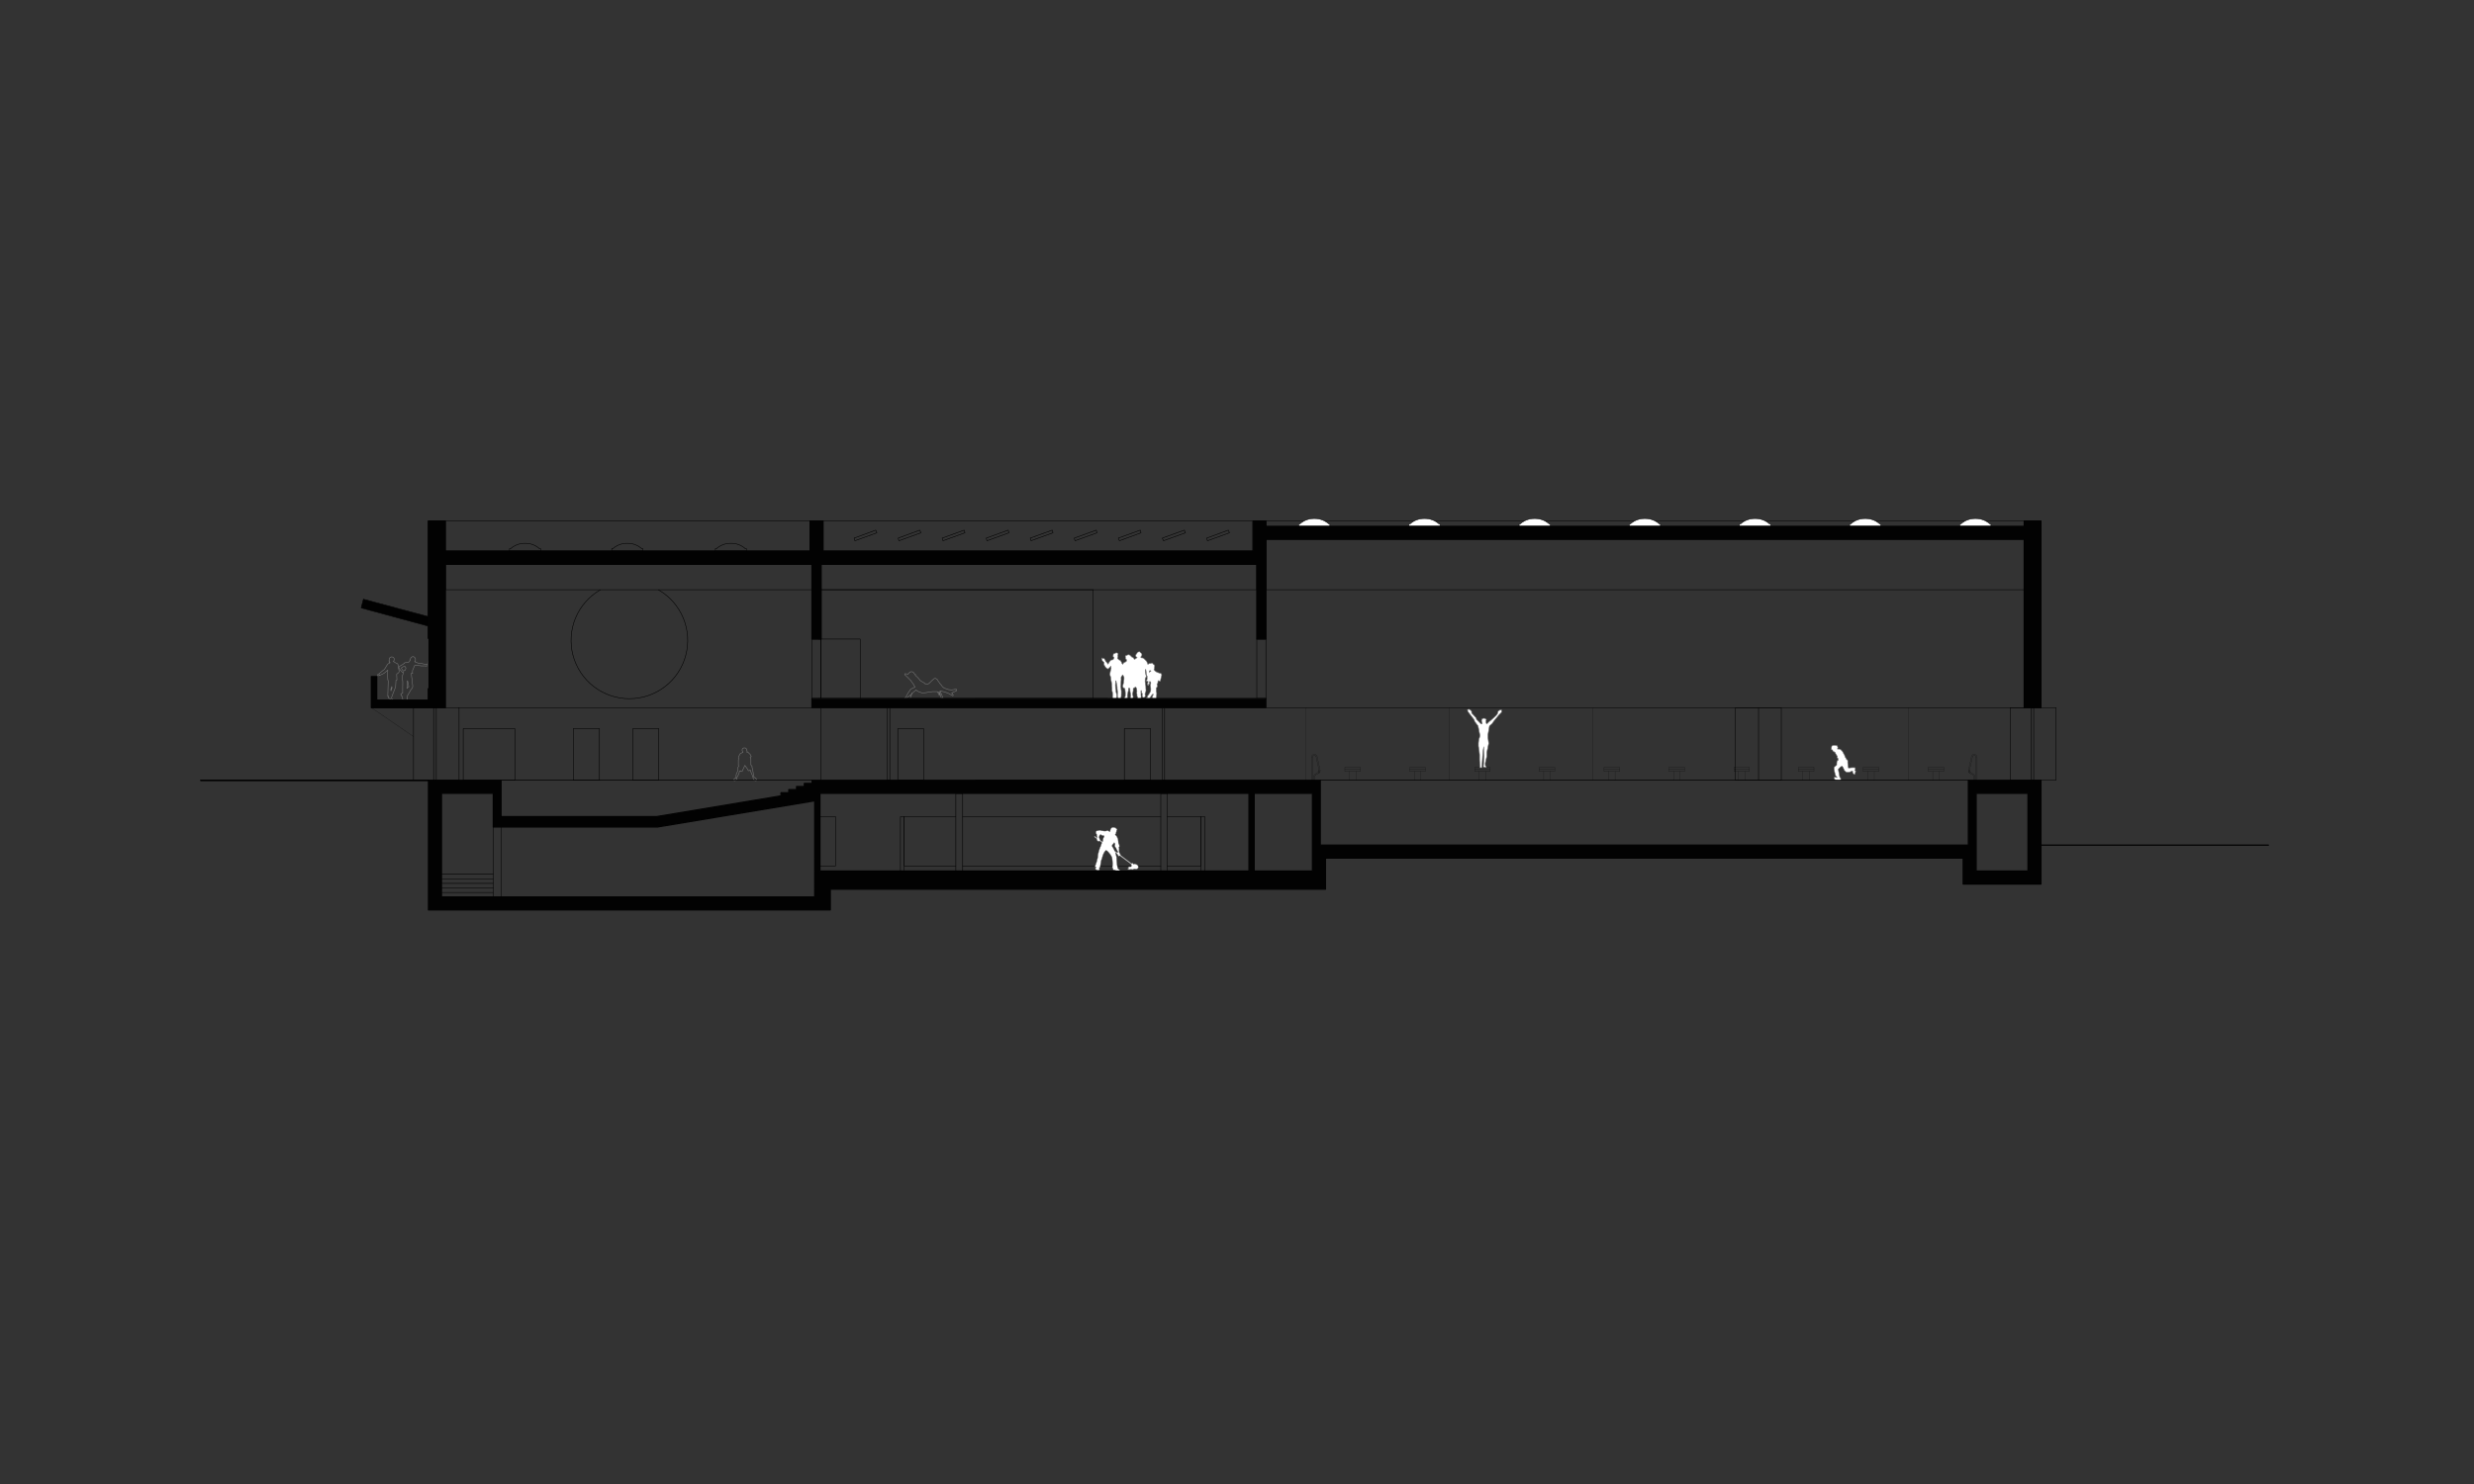 <?xml version="1.0" encoding="utf-8"?>
<!-- Generator: Adobe Illustrator 14.0.0, SVG Export Plug-In . SVG Version: 6.00 Build 43363)  -->
<!DOCTYPE svg PUBLIC "-//W3C//DTD SVG 1.1//EN" "http://www.w3.org/Graphics/SVG/1.1/DTD/svg11.dtd">
<svg version="1.1" id="Layer_1" xmlns="http://www.w3.org/2000/svg" xmlns:xlink="http://www.w3.org/1999/xlink" x="0px" y="0px"
	 width="1000px" height="600px" viewBox="0 0 1000 600" enable-background="new 0 0 1000 600" xml:space="preserve">
<rect x="0" y="0" width="1000" height="600" fill="#333333" stroke="none"/>
<g>
	<g>
		
			<line fill="none" stroke="#010101" stroke-width="0.216" stroke-linecap="round" stroke-linejoin="round" stroke-miterlimit="10" x1="389.118" y1="330.164" x2="469.196" y2="330.164"/>
		
			<line fill="none" stroke="#010101" stroke-width="0.216" stroke-linecap="round" stroke-linejoin="round" stroke-miterlimit="10" x1="469.196" y1="350.107" x2="389.118" y2="350.107"/>
		<path fill="#FFFFFF" d="M445.201,337.582l0.384,0.279l0.383-0.062l0.047,0.05l0.062,0.062l0.077,0.03l0.061-0.002l0.077-0.02
			l0.031-0.006l-0.017,0.346l-0.169,0.297l-0.152,0.297l-0.062,0.267l-0.062,0.291l-0.046,0.303l-0.016,0.195l-0.107,0.276
			l-0.092,0.188l-0.247-0.174l-0.306-0.216l-0.352-0.271l0.015-0.1l-0.091-0.08l-0.046-0.101l-0.077-0.25l-0.122-0.26l-0.154-0.223
			l0.062-0.338l0.046-0.295l0.076-0.314l0.139-0.025l0.106-0.053l0.062-0.125v-0.082l0.046-0.064l0.076-0.018L445.201,337.582z
			 M451.521,344.762l-0.996-0.729l-0.215-0.51l-0.262-0.479l-0.273-0.481l-0.077-0.16l-0.153-0.121v-0.172l-0.093-0.187l0.139-0.172
			v-0.215l0.045-0.047l0.046,0.016l0.031-0.01l0.214-0.287l0.245-0.274l0.185-0.271l0.229,0.231l0.077,0.273l0.061,0.303
			l-0.046,0.041v0.051v0.054l-0.092,0.312l0.123,0.316l0.078,0.289l0.122,0.123l0.139,0.062l0.076,0.119l0.185,0.539l0.336,0.562
			l0.263,0.547l-0.077,0.09l-0.154,0.078L451.521,344.762 M451.308,335.115l-0.216-0.207l-0.245-0.209l-0.169-0.041l-0.185-0.045
			l-0.199-0.031l-0.307-0.102l-0.275,0.062l-0.322,0.125l-0.414,0.435l-0.198,0.526l-0.032,0.574l-0.015,0.021l-0.017,0.014
			l-0.03,0.015l-0.26-0.094l-0.246-0.113l-0.244-0.131l-0.186-0.06l-0.215-0.028l-0.154,0.088l-0.199,0.062l-0.199,0.036
			l-0.215-0.055l-0.275,0.103l-0.291-0.058l-0.308-0.074l-0.307,0.029l-0.306-0.072l-0.309-0.131l-0.443-0.045l-0.431,0.024
			l-0.43,0.193l-0.107-0.02l-0.106-0.01l-0.137,0.028l-0.094,0.084l-0.092,0.089l-0.106,0.059l-0.03,0.092v0.123v0.125l-0.018,0.264
			l0.061,0.256l0.216,0.168l0.047,0.394l0.092,0.422l0.092,0.414l0.016,0.133l-0.03,0.111l-0.016,0.118l-0.322-0.215l-0.292-0.225
			l-0.323-0.205l-0.167,0.051v0.111l0.062,0.105l0.306,0.248l0.337,0.239l0.322,0.24l-0.016,0.135l-0.016,0.14v0.162l0.077,0.147
			l0.169,0.099l0.047,0.149l0.121,0.045l0.062,0.099l0.105,0.008l0.199,0.037l0.169-0.093l0.183-0.096l0.309,0.221l0.323,0.246
			l0.32,0.265l-0.168,0.342l-0.093,0.361l-0.105,0.366l-0.537,1.242l-0.416,1.278l-0.29,1.255l-0.046,0.481l-0.032,0.494
			l-0.123,0.559l-0.261,1.095l-0.367,1.102l-0.384,1.119l0.169,0.086l0.184,0.068l0.169,0.098l-0.061,0.086l-0.093,0.08l-0.093,0.08
			l-0.105,0.192l-0.017,0.211l0.122,0.188l0.354,0.238l0.367,0.146l0.399-0.008l0.185-0.055l0.185-0.08l0.046-0.119l-0.029-0.279
			l-0.048-0.317l0.078-0.306l0.107-0.043l0.106-0.037l0.062-0.096l0.169-1.223l0.2-1.223l0.415-1.197l0.291-1.055l0.459-1.039
			l0.69-0.971l0.169,0.034l0.154,0.07l0.184,0.03l0.521,0.488l0.461,0.543l0.444,0.539l0.229,0.4l0.216,0.408l0.215,0.404
			l0.122,1.211l0.123,1.264l-0.108,1.283l-0.061,0.256l0.092,0.201l0.23,0.114l-0.016,0.205l0.016,0.195l0.076,0.207l0.398,0.071
			l0.415,0.142l0.397,0.285l0.431,0.014l0.415-0.024l0.414-0.103l0.107-0.065l0.076-0.111l-0.062-0.127l-0.353-0.232l-0.292-0.318
			l-0.276-0.338l0.032-0.062l0.044-0.062v-0.057l-0.229-1.076l-0.093-1.022l-0.076-1.046l0.046-0.307l-0.092-0.307l0.032-0.305
			l-0.154-0.674L451,345.344l-0.199-0.598v-0.035l0.017-0.039l0.014-0.025l0.185,0.138l0.2,0.131l0.168,0.131l0.153,0.181
			l0.123,0.203l0.152,0.18l0.078,0.154l0.138,0.096l0.047,0.162l0.169,0.139l0.183-0.084l0.169-0.143l1.549,1.131l1.551,1.17
			l1.579,1.188l-0.046,0.041l-0.016,0.041l-0.015,0.043v0.146l0.123,0.113l0.122,0.073l-0.138,0.16l-0.03,0.18v0.168l-0.199,0.046
			l-0.186-0.021l-0.199-0.004l-0.138,0.027l-0.152,0.049l-0.152,0.055l-0.139,0.074l-0.123,0.096l-0.046,0.111l0.107,0.012h0.091
			l0.094,0.055l-0.154,0.164l-0.168,0.145l-0.2,0.091v0.014l0.154-0.014l0.09,0.008l0.124,0.033l-0.108,0.172l0.246,0.053
			l0.23,0.066l0.229-0.072l0.261-0.045l0.275-0.045l0.246,0.084l0.26,0.045l0.291-0.076l0.262-0.147l0.291-0.06l0.291,0.025
			l0.323,0.069l0.322-0.069l0.322-0.144l0.169-0.227l0.077-0.24l0.045-0.248l-0.123-0.356l-0.153-0.23l-0.184-0.188l-0.554-0.28
			l-0.552-0.133l-0.538,0.104l0.031-0.125l-0.06-0.127l-0.108-0.088l-0.153-0.028l-0.138,0.061l-0.107,0.137l-1.534-1.146
			l-1.519-1.149l-1.52-1.168l0.03-0.021l0.062-0.026l0.03-0.047l-0.168-0.164l-0.152-0.17l-0.047-0.216l-0.308-0.551l-0.013-0.646
			l0.013-0.617l-0.013-0.233l-0.017-0.287l-0.061-0.304l0.016-0.057l0.062-0.043l0.061-0.045l0.093-0.187l-0.062-0.221l-0.046-0.193
			l0.032-0.045l0.014-0.055l0.032-0.055l-0.122-0.176l-0.17-0.072l-0.015-0.176l-0.107-0.365l-0.016-0.326l-0.031-0.35l-0.03-0.22
			l-0.016-0.215l-0.017-0.196l-0.045-0.181l-0.03-0.153l-0.124-0.173v-0.106l-0.044-0.105l-0.094-0.09l-0.138-0.43l-0.338-0.396
			l-0.367-0.36l0.016-0.06l0.029-0.059v-0.07l0.046-0.041l0.046-0.032v-0.07l0.016-0.041l0.046-0.043l0.046,0.01l0.154-0.141
			l-0.017-0.222v-0.252l0.107-0.188l0.03-0.213v-0.248l0.031-0.115l0.093-0.033l0.138-0.033l0.046-0.049l-0.062-0.117v-0.117
			L451.308,335.115"/>
		
			<path fill="none" stroke="#787878" stroke-width="0.144" stroke-linecap="round" stroke-linejoin="round" stroke-miterlimit="10" d="
			M445.201,337.582l0.384,0.279l0.383-0.062l0.047,0.05l0.062,0.062l0.077,0.03l0.061-0.002l0.077-0.02l0.031-0.006l-0.017,0.346
			l-0.169,0.297l-0.152,0.297l-0.062,0.267l-0.062,0.291l-0.046,0.303l-0.016,0.195l-0.107,0.276l-0.092,0.188l-0.247-0.174
			l-0.306-0.216l-0.352-0.271l0.015-0.1l-0.091-0.08l-0.046-0.101l-0.077-0.25l-0.122-0.26l-0.154-0.223l0.062-0.338l0.046-0.295
			l0.076-0.314l0.139-0.025l0.106-0.053l0.062-0.125v-0.082l0.046-0.064l0.076-0.018L445.201,337.582 M451.521,344.762l-0.996-0.729
			l-0.215-0.51l-0.262-0.479l-0.273-0.481l-0.077-0.16l-0.153-0.121v-0.172l-0.093-0.187l0.139-0.172v-0.215l0.045-0.047
			l0.046,0.016l0.031-0.01l0.214-0.287l0.245-0.274l0.185-0.271l0.229,0.231l0.077,0.273l0.061,0.303l-0.046,0.041v0.051v0.054
			l-0.092,0.312l0.123,0.316l0.078,0.289l0.122,0.123l0.139,0.062l0.076,0.119l0.185,0.539l0.336,0.562l0.263,0.547l-0.077,0.09
			l-0.154,0.078L451.521,344.762 M451.308,335.115l-0.216-0.207l-0.245-0.209l-0.169-0.041l-0.185-0.045l-0.199-0.031l-0.307-0.102
			l-0.275,0.062l-0.322,0.125l-0.414,0.435l-0.198,0.526l-0.032,0.574l-0.015,0.021l-0.017,0.014l-0.03,0.015l-0.26-0.094
			l-0.246-0.113l-0.244-0.131l-0.186-0.06l-0.215-0.028l-0.154,0.088l-0.199,0.062l-0.199,0.036l-0.215-0.055l-0.275,0.103
			l-0.291-0.058l-0.308-0.074l-0.307,0.029l-0.306-0.072l-0.309-0.131l-0.443-0.045l-0.431,0.024l-0.43,0.193l-0.107-0.02
			l-0.106-0.01l-0.137,0.028l-0.094,0.084l-0.092,0.089l-0.106,0.059l-0.03,0.092v0.123v0.125l-0.018,0.264l0.061,0.256l0.216,0.168
			l0.047,0.394l0.092,0.422l0.092,0.414l0.016,0.133l-0.03,0.111l-0.016,0.118l-0.322-0.215l-0.292-0.225l-0.323-0.205l-0.167,0.051
			v0.111l0.062,0.105l0.306,0.248l0.337,0.239l0.322,0.24l-0.016,0.135l-0.016,0.14v0.162l0.077,0.147l0.169,0.099l0.047,0.149
			l0.121,0.045l0.062,0.099l0.105,0.008l0.199,0.037l0.169-0.093l0.183-0.096l0.309,0.221l0.323,0.246l0.32,0.265l-0.168,0.342
			l-0.093,0.361l-0.105,0.366l-0.537,1.242l-0.416,1.278l-0.29,1.255l-0.046,0.481l-0.032,0.494l-0.123,0.559l-0.261,1.095
			l-0.367,1.102l-0.384,1.119l0.169,0.086l0.184,0.068l0.169,0.098l-0.061,0.086l-0.093,0.08l-0.093,0.08l-0.105,0.192l-0.017,0.211
			l0.122,0.188l0.354,0.238l0.367,0.146l0.399-0.008l0.185-0.055l0.185-0.08l0.046-0.119l-0.029-0.279l-0.048-0.317l0.078-0.306
			l0.107-0.043l0.106-0.037l0.062-0.096l0.169-1.223l0.2-1.223l0.415-1.197l0.291-1.055l0.459-1.039l0.69-0.971l0.169,0.034
			l0.154,0.07l0.184,0.03l0.521,0.488l0.461,0.543l0.444,0.539l0.229,0.4l0.216,0.408l0.215,0.404l0.122,1.211l0.123,1.264
			l-0.108,1.283l-0.061,0.256l0.092,0.201l0.23,0.114l-0.016,0.205l0.016,0.195l0.076,0.207l0.398,0.071l0.415,0.142l0.397,0.285
			l0.431,0.014l0.415-0.024l0.414-0.103l0.107-0.065l0.076-0.111l-0.062-0.127l-0.353-0.232l-0.292-0.318l-0.276-0.338l0.032-0.062
			l0.044-0.062v-0.057l-0.229-1.076l-0.093-1.022l-0.076-1.046l0.046-0.307l-0.092-0.307l0.032-0.305l-0.154-0.674L451,345.344
			l-0.199-0.598v-0.035l0.017-0.039l0.014-0.025l0.185,0.138l0.2,0.131l0.168,0.131l0.153,0.181l0.123,0.203l0.152,0.18l0.078,0.154
			l0.138,0.096l0.047,0.162l0.169,0.139l0.183-0.084l0.169-0.143l1.549,1.131l1.551,1.17l1.579,1.188l-0.046,0.041l-0.016,0.041
			l-0.015,0.043v0.146l0.123,0.113l0.122,0.073l-0.138,0.16l-0.03,0.18v0.168l-0.199,0.046l-0.186-0.021l-0.199-0.004l-0.138,0.027
			l-0.152,0.049l-0.152,0.055l-0.139,0.074l-0.123,0.096l-0.046,0.111l0.107,0.012h0.091l0.094,0.055l-0.154,0.164l-0.168,0.145
			l-0.2,0.091v0.014l0.154-0.014l0.09,0.008l0.124,0.033l-0.108,0.172l0.246,0.053l0.23,0.066l0.229-0.072l0.261-0.045l0.275-0.045
			l0.246,0.084l0.26,0.045l0.291-0.076l0.262-0.147l0.291-0.06l0.291,0.025l0.323,0.069l0.322-0.069l0.322-0.144l0.169-0.227
			l0.077-0.24l0.045-0.248l-0.123-0.356l-0.153-0.23l-0.184-0.188l-0.554-0.28l-0.552-0.133l-0.538,0.104l0.031-0.125l-0.06-0.127
			l-0.108-0.088l-0.153-0.028l-0.138,0.061l-0.107,0.137l-1.534-1.146l-1.519-1.149l-1.52-1.168l0.03-0.021l0.062-0.026l0.03-0.047
			l-0.168-0.164l-0.152-0.17l-0.047-0.216l-0.308-0.551l-0.013-0.646l0.013-0.617l-0.013-0.233l-0.017-0.287l-0.061-0.304
			l0.016-0.057l0.062-0.043l0.061-0.045l0.093-0.187l-0.062-0.221l-0.046-0.193l0.032-0.045l0.014-0.055l0.032-0.055l-0.122-0.176
			l-0.17-0.072l-0.015-0.176l-0.107-0.365l-0.016-0.326l-0.031-0.35l-0.03-0.22l-0.016-0.215l-0.017-0.196l-0.045-0.181l-0.03-0.153
			l-0.124-0.173v-0.106l-0.044-0.105l-0.094-0.09l-0.138-0.43l-0.338-0.396l-0.367-0.36l0.016-0.06l0.029-0.059v-0.07l0.046-0.041
			l0.046-0.032v-0.07l0.016-0.041l0.046-0.043l0.046,0.01l0.154-0.141l-0.017-0.222v-0.252l0.107-0.188l0.03-0.213v-0.248
			l0.031-0.115l0.093-0.033l0.138-0.033l0.046-0.049l-0.062-0.117v-0.117L451.308,335.115"/>
		<path fill="#FFFFFF" d="M465.114,271.112l0.093,0.185l-0.093,0.187l-0.292,0.09l-0.185,0.188l-0.029,0.118v-0.048v-0.11v-0.057
			l-0.017-0.255l-0.046-0.205h0.276L465.114,271.112z M449.819,282.278l0.139,0.145h1.272l0.031-0.016l0.03-0.442l0.138-0.433
			l-0.046-0.583l-0.016-0.073l-0.03-0.146l-0.015-0.098l-0.031-0.115l-0.046-0.184l-0.03-0.104l-0.03-0.167l-0.062-0.285
			l-0.031-0.151l-0.029-0.587l-0.152-0.664l-0.062-1.367l0.047-0.771l0.062-0.997h0.167l0.032,0.261l0.122,0.647l0.168,0.68
			l0.109,0.874l0.029,0.835l0.093,0.879l0.03,0.282l0.03,0.286l-0.03,0.486l-0.016,0.513v0.253l0.046,0.32l-0.017,0.283l0.246,0.504
			l0.092,0.08h1.09h0.016l-0.016-0.053l-0.016-0.099l-0.032-0.122l-0.03-0.113v-0.063v-0.02l0.03-0.069l0.048-0.126l0.03-0.088
			l0.016-0.124l0.016-0.213l0.016-0.128v-0.078l-0.016-0.114v-0.074l0.016-0.128v-0.215l0.016-0.114v-0.291v-0.2v-0.371v-0.215
			v-0.076l-0.016-0.128l-0.016-0.089l-0.03-0.115l-0.03-0.162l-0.016-0.084v-0.264v-0.074l-0.032-0.137v-0.085l-0.014-0.084
			l-0.046-0.143l-0.016-0.105l-0.016-0.102l-0.015-0.133l-0.016-0.069l0.062-0.47l0.029-0.718l0.03-0.741l0.062-0.747v-0.06v-0.115
			l0.016-0.075l-0.016-0.092v-0.148v-0.078l-0.03-0.288l0.016-0.054l0.016-0.109l0.016-0.072l0.016-0.058l0.03-0.074l0.016-0.037
			l0.031-0.036l0.062-0.073l0.031-0.054l0.03-0.046l0.045-0.049l0.029-0.021l0.124-0.205l0.062-0.196l0.123-0.06l0.184,0.142
			l0.031,0.279l0.322,0.373v0.229l0.029,0.313l-0.013,0.224l-0.017,0.264l-0.046,0.26l-0.016,0.206l-0.092,0.213l0.014,0.234
			l-0.045,0.486l-0.031,0.106l-0.046,0.197l-0.046,0.126l-0.031,0.118l-0.03,0.185l-0.015,0.097l-0.108,0.427v0.28l0.138,0.173
			l0.016,0.058l0.031,0.109l0.016,0.067l0.016,0.031l0.046,0.03l0.014,0.016l0.216-0.018l0.429,0.454v0.274l0.016,0.24l0.077,0.634
			l0.046,0.781l-0.031,0.544v0.244l-0.015,0.247l-0.077,0.182l-0.077,0.174l-0.091,0.183l-0.106,0.126l-0.124,0.148l-0.061,0.087
			h1.136l0.028-0.028l0.168-0.123l0.124-0.139l-0.014-0.277l-0.031-0.268l-0.045-0.33l0.015-0.055l0.03-0.109v-0.073l0.016-0.061
			l0.016-0.093v-0.062l0.014-0.073l0.016-0.103l0.017-0.055l0.077-0.183l0.031-0.217l0.015-0.245l0.044-0.179l0.109-0.42
			l0.029-0.229v-0.541l0.017-0.277l0.245,0.017l0.185-0.053l0.183,0.17v0.255l0.016,0.524l0.033,0.278l0.045,0.348l0.061,0.313
			l0.092,0.354v0.231l0.031,0.294v0.076l0.031,0.151l0.015,0.089l-0.015,0.068l-0.017,0.106v0.056l-0.045,0.183l-0.03,0.048
			l-0.047,0.092l-0.031,0.079l0.031,0.108l0.03,0.136l0.017,0.069l0.138,0.145h0.721l0.062-0.028l0.062-0.178l0.078-0.217
			l0.013-0.258l-0.075-0.341l-0.03-0.298l-0.169-0.419l0.061-0.207l0.047-0.226l0.015-0.217l0.077-0.191l0.016-0.243l0.016-0.049
			l0.031-0.1l0.013-0.065l0.018-0.064v-0.096l-0.018-0.047l0.047-0.247l-0.047-0.319l0.047-0.232l0.123-0.107l0.139-0.112
			l0.199-0.075l0.139-0.129l0.184-0.075l0.169-0.1l0.153,0.148l0.186,0.415l0.138,0.152l-0.016,0.263l0.016,0.272l0.046,0.287v0.249
			l-0.016,0.245l-0.062,0.249l0.046,0.313l0.062,0.265l0.016,0.292v0.574l0.229,0.201v0.251l-0.046,0.463h1.32v-0.004l0.092-0.173
			l0.03-0.228l0.015-0.062v-0.118v-0.079v-0.084l-0.015-0.127v-0.08l-0.016-0.079v-0.126l-0.015-0.067v-0.056v-0.127l-0.016-0.126
			v-0.23l0.016-0.239v-0.223l-0.032-0.311l0.018-0.548l0.061-0.177l0.123,0.129l-0.03,0.203l0.046,0.302l0.031,0.296l0.353,0.381
			l-0.03,0.233l-0.031,0.19l-0.075,0.221l0.122,0.371l0.105,0.358l0.139,0.15l0.245,0.024l0.23-0.039l0.247-0.023l0.09-0.222
			l0.061-0.197l0.049-0.222l-0.017-0.273l-0.094-0.343v-0.05l0.017-0.105l0.016-0.086l0.029-0.066l0.033-0.075l0.029-0.047v-0.048
			l0.016-0.082l0.03-0.076l0.017-0.062l0.016-0.062l0.015-0.045l0.031-0.066l0.047-0.092l0.03-0.049l0.077-0.42v-0.298l-0.046-0.532
			v-0.146l-0.016-0.271l-0.016-0.156l0.016-0.069v-0.115v-0.07v-0.089l-0.045-0.141l-0.016-0.074l-0.016-0.256v-0.005l-0.016-0.035
			l-0.077-0.105l-0.046-0.199l0.016-0.22l0.016-0.105l-0.106-0.614v-0.555l0.032-0.236l-0.018-0.268v-0.069l0.018-0.124v-0.075
			v-0.055l0.03-0.078l0.028-0.062l0.047-0.054l0.048-0.061l0.014-0.031l0.016-0.043l0.016-0.087l0.029-0.067l0.049-0.049
			l0.045-0.053l0.046-0.034l0.031-0.037l0.045-0.062l0.03-0.044l-0.014-0.106l-0.046-0.175l-0.03-0.095l-0.032-0.094l-0.045-0.18
			l-0.017-0.105l-0.03-0.097l-0.032-0.159l-0.029-0.097l-0.016-0.091l-0.029-0.155l-0.018-0.094l-0.015-0.087l-0.031-0.139v-0.069
			l-0.03-0.297l0.016-0.267l-0.016-0.277v-0.286l0.124-0.081l0.092,0.081l0.015,0.255l0.017,0.081l0.03,0.157l0.015,0.094v0.1
			l0.032,0.163l0.015,0.084v0.275l0.017,0.234l0.015,0.287l0.045,0.3l0.122,0.429l0.201,0.175v0.275l-0.016,0.254v0.269v0.236
			l-0.016,0.3l-0.077,0.169l-0.123,0.126l-0.062,0.239l0.276,0.234l0.184-0.032l0.062-0.038l0.015,0.038l0.184,0.185l-0.092,0.183
			l-0.092,0.188l-0.092,0.368v0.37l0.184,0.369h0.276l-0.092-0.184v-0.277l0.185-0.096v-0.183l0.091,0.183h0.186l-0.093-0.275
			v-0.555l0.093-0.185h0.092l0.275,0.094l0.107,0.276v0.462l-0.107,0.37l-0.092,0.369l0.092,0.37l0.107,0.832v0.741l-0.107,0.458
			l-0.275,0.556l-0.276,0.462l-0.46,0.648l-0.275,0.275l-0.092,0.277l0.185,0.185l-0.092,0.094l-0.368,0.093l-0.185,0.184
			l0.045,0.129h1.152v-0.035h0.552v-0.188l-0.092-0.184l0.092-0.188h0.199l0.093-0.368l0.369-0.46l0.368-0.369l0.093-0.095v0.464
			l-0.185,0.46l-0.185,0.277v0.185l0.093,0.094v0.093l-0.368,0.184l-0.139,0.129h1.992l0.078-0.222l0.093-0.923l0.093-1.019
			l-0.186-0.646v-1.479l0.186-0.183l0.275-0.369v-0.372l-0.091-0.275l-0.093-0.373l0.368-0.369v-0.369l0.092-0.646h0.093
			l0.275,0.186h0.568l0.184-1.019l0.185-0.738l0.184-0.738l-0.093-0.28l-0.185-0.277l-0.275-0.091l-0.385-0.092l-0.829-0.276
			l-0.368-0.185l-0.276-0.185l-0.367-0.279l-0.092-0.184l-0.275-0.188v-0.183l0.183-0.369v-0.555l0.093-0.37v-0.278l-0.275-0.371
			l-0.368-0.183l-0.093-0.278l-0.092-0.092l-0.275-0.091h-0.093l-0.368,0.183h-0.383l-0.46,0.095l-0.186,0.184l-0.152,0.104v-0.009
			l-0.14-0.437l-0.183-0.396l-0.186-0.445l-0.459-0.447l-0.276-0.27l-0.369-0.376l-0.108-0.054l-0.229-0.099l-0.139-0.066
			l-0.106-0.033l-0.138-0.045l-0.077-0.024l-0.262,0.065l-0.153-0.188v-0.262l0.03-0.034l0.046-0.072l0.031-0.053l0.045-0.041
			l0.046-0.054l0.015-0.026l0.124-0.159l0.077-0.175l0.03-0.258l-0.2-0.463l-0.782-0.729l-0.169,0.054l-0.23,0.038l-0.198,0.061
			l-0.2,0.099l-0.093,0.148l-0.091,0.13l-0.093,0.2l-0.123,0.154l-0.122,0.113l-0.123,0.186l-0.123,0.452l0.107,0.323l0.276,0.251
			l0.2,0.024l-0.03,0.145l-0.141,0.15l-0.167,0.102l-0.152,0.113l-0.14,0.126l-0.153,0.101l-0.062,0.019l-0.091,0.032l-0.062,0.016
			l-0.077-0.004l-0.107-0.006l-0.046-0.001v-0.223l-0.521-0.535l-0.291-0.024l-0.95-0.895l-0.278-0.091h-0.291l-0.214,0.032
			l-0.187,0.082l-0.168,0.133l-0.261-0.008l-0.168,0.091l-0.106,0.142l-0.122,0.186l0.075,0.298l0.016,0.338l-0.03,0.275
			l0.414,0.361l0.015,0.259l0.047,0.283l-0.246,0.294l-0.321,0.193l-0.384,0.16l-0.168,0.085l-0.153,0.143l-0.062,0.176
			l-0.106,0.169l-0.091,0.154l-0.4-0.429l-0.106-0.369l-0.293-0.533l-0.291-0.299l-0.399-0.132l-0.478-0.439l-0.213-0.268
			l0.017-0.19l0.123-0.118l0.075-0.228l-0.031-0.309l-0.044-0.293l0.044-0.214l0.094-0.166l0.03-0.248l-0.291-0.287l-0.369-0.125
			l-0.244,0.032l-0.339,0.171l-0.168,0.059l-0.399,0.155l-0.122,0.132l-0.046,0.246v0.232l-0.124,0.19l0.078,0.303l0.414,0.464
			l-0.062,0.147l-0.123,0.181l-0.168,0.335l-0.123,0.131l-0.215,0.072l-0.216,0.038l-0.215,0.019l-0.199,0.072l-0.139,0.129
			l-0.123,0.142l-0.229,0.293l-0.107,0.163l-0.109,0.145l-0.091,0.164l-0.122,0.133l-0.076,0.176l-0.153,0.177l-0.124,0.075
			l-0.091-0.127v-0.2l-0.815-0.858l0.032-0.197l-0.4-0.455v-0.202l-0.26-0.276l-0.229,0.052l-0.139,0.099l-0.353-0.378l-0.14,0.158
			l-0.062,0.242l0.077,0.32l0.093,0.146l0.076,0.304l0.706,0.713v0.251v0.22v0.305l0.077,0.337l0.354,0.391l0.03,0.26l0.736,0.726
			l0.152-0.036l0.169,0.158l0.231-0.079l0.151-0.134l0.216-0.278l0.412-0.382l0.14-0.168l0.153-0.024l-0.016,0.222l0.062,0.581
			l-0.215,0.81l-0.017,0.117l-0.044,0.216l-0.032,0.13l-0.032,0.121l-0.029,0.196l-0.017,0.108l-0.153,0.663l0.062,0.339
			l0.261,0.795l0.076,0.338l0.046,0.572l0.031,0.324l0.153,0.688l0.092,0.593l0.062,0.558v0.26l0.016,0.584l0.076,0.337l0.015,0.548
			v0.785l0.123,0.386l0.062,0.318l0.031,0.307l0.015,0.25l0.017,0.265l-0.03,0.216v0.276l0.015,0.309l-0.062,0.195L449.819,282.278"
			/>
		
			<path fill="none" stroke="#787878" stroke-width="0.216" stroke-linecap="round" stroke-linejoin="round" stroke-miterlimit="10" d="
			M465.114,271.112l0.093,0.185l-0.093,0.187l-0.292,0.09l-0.185,0.188l-0.029,0.118v-0.048v-0.11v-0.057l-0.017-0.255l-0.046-0.205
			h0.276L465.114,271.112 M449.819,282.278l0.139,0.145h1.272l0.031-0.016l0.03-0.442l0.138-0.433l-0.046-0.583l-0.016-0.073
			l-0.03-0.146l-0.015-0.098l-0.031-0.115l-0.046-0.184l-0.03-0.104l-0.03-0.167l-0.062-0.285l-0.031-0.151l-0.029-0.587
			l-0.152-0.664l-0.062-1.367l0.047-0.771l0.062-0.997h0.167l0.032,0.261l0.122,0.647l0.168,0.68l0.109,0.874l0.029,0.835
			l0.093,0.879l0.03,0.282l0.03,0.286l-0.03,0.486l-0.016,0.513v0.253l0.046,0.32l-0.017,0.283l0.246,0.504l0.092,0.08h1.09h0.016
			l-0.016-0.053l-0.016-0.099l-0.032-0.122l-0.03-0.113v-0.063v-0.02l0.03-0.069l0.048-0.126l0.03-0.088l0.016-0.124l0.016-0.213
			l0.016-0.128v-0.078l-0.016-0.114v-0.074l0.016-0.128v-0.215l0.016-0.114v-0.291v-0.2v-0.371v-0.215v-0.076l-0.016-0.128
			l-0.016-0.089l-0.03-0.115l-0.03-0.162l-0.016-0.084v-0.264v-0.074l-0.032-0.137v-0.085l-0.014-0.084l-0.046-0.143l-0.016-0.105
			l-0.016-0.102l-0.015-0.133l-0.016-0.069l0.062-0.47l0.029-0.718l0.03-0.741l0.062-0.747v-0.06v-0.115l0.016-0.075l-0.016-0.092
			v-0.148v-0.078l-0.03-0.288l0.016-0.054l0.016-0.109l0.016-0.072l0.016-0.058l0.03-0.074l0.016-0.037l0.031-0.036l0.062-0.073
			l0.031-0.054l0.03-0.046l0.045-0.049l0.029-0.021l0.124-0.205l0.062-0.196l0.123-0.06l0.184,0.142l0.031,0.279l0.322,0.373v0.229
			l0.029,0.313l-0.013,0.224l-0.017,0.264l-0.046,0.26l-0.016,0.206l-0.092,0.213l0.014,0.234l-0.045,0.486l-0.031,0.106
			l-0.046,0.197l-0.046,0.126l-0.031,0.118l-0.03,0.185l-0.015,0.097l-0.108,0.427v0.28l0.138,0.173l0.016,0.058l0.031,0.109
			l0.016,0.067l0.016,0.031l0.046,0.03l0.014,0.016l0.216-0.018l0.429,0.454v0.274l0.016,0.24l0.077,0.634l0.046,0.781l-0.031,0.544
			v0.244l-0.015,0.247l-0.077,0.182l-0.077,0.174l-0.091,0.183l-0.106,0.126l-0.124,0.148l-0.061,0.087h1.136l0.028-0.028
			l0.168-0.123l0.124-0.139l-0.014-0.277l-0.031-0.268l-0.045-0.33l0.015-0.055l0.03-0.109v-0.073l0.016-0.061l0.016-0.093v-0.062
			l0.014-0.073l0.016-0.103l0.017-0.055l0.077-0.183l0.031-0.217l0.015-0.245l0.044-0.179l0.109-0.42l0.029-0.229v-0.541
			l0.017-0.277l0.245,0.017l0.185-0.053l0.183,0.17v0.255l0.016,0.524l0.033,0.278l0.045,0.348l0.061,0.313l0.092,0.354v0.231
			l0.031,0.294v0.076l0.031,0.151l0.015,0.089l-0.015,0.068l-0.017,0.106v0.056l-0.045,0.183l-0.03,0.048l-0.047,0.092l-0.031,0.079
			l0.031,0.108l0.03,0.136l0.017,0.069l0.138,0.145h0.721l0.062-0.028l0.062-0.178l0.078-0.217l0.013-0.258l-0.075-0.341
			l-0.03-0.298l-0.169-0.419l0.061-0.207l0.047-0.226l0.015-0.217l0.077-0.191l0.016-0.243l0.016-0.049l0.031-0.1l0.013-0.065
			l0.018-0.064v-0.096l-0.018-0.047l0.047-0.247l-0.047-0.319l0.047-0.232l0.123-0.107l0.139-0.112l0.199-0.075l0.139-0.129
			l0.184-0.075l0.169-0.1l0.153,0.148l0.186,0.415l0.138,0.152l-0.016,0.263l0.016,0.272l0.046,0.287v0.249l-0.016,0.245
			l-0.062,0.249l0.046,0.313l0.062,0.265l0.016,0.292v0.574l0.229,0.201v0.251l-0.046,0.463h1.32v-0.004l0.092-0.173l0.03-0.228
			l0.015-0.062v-0.118v-0.079v-0.084l-0.015-0.127v-0.08l-0.016-0.079v-0.126l-0.015-0.067v-0.056v-0.127l-0.016-0.126v-0.23
			l0.016-0.239v-0.223l-0.032-0.311l0.018-0.548l0.061-0.177l0.123,0.129l-0.03,0.203l0.046,0.302l0.031,0.296l0.353,0.381
			l-0.03,0.233l-0.031,0.19l-0.075,0.221l0.122,0.371l0.105,0.358l0.139,0.15l0.245,0.024l0.23-0.039l0.247-0.023l0.09-0.222
			l0.061-0.197l0.049-0.222l-0.017-0.273l-0.094-0.343v-0.05l0.017-0.105l0.016-0.086l0.029-0.066l0.033-0.075l0.029-0.047v-0.048
			l0.016-0.082l0.03-0.076l0.017-0.062l0.016-0.062l0.015-0.045l0.031-0.066l0.047-0.092l0.03-0.049l0.077-0.42v-0.298l-0.046-0.532
			v-0.146l-0.016-0.271l-0.016-0.156l0.016-0.069v-0.115v-0.07v-0.089l-0.045-0.141l-0.016-0.074l-0.016-0.256v-0.005l-0.016-0.035
			l-0.077-0.105l-0.046-0.199l0.016-0.22l0.016-0.105l-0.106-0.614v-0.555l0.032-0.236l-0.018-0.268v-0.069l0.018-0.124v-0.075
			v-0.055l0.03-0.078l0.028-0.062l0.047-0.054l0.048-0.061l0.014-0.031l0.016-0.043l0.016-0.087l0.029-0.067l0.049-0.049
			l0.045-0.053l0.046-0.034l0.031-0.037l0.045-0.062l0.03-0.044l-0.014-0.106l-0.046-0.175l-0.03-0.095l-0.032-0.094l-0.045-0.18
			l-0.017-0.105l-0.03-0.097l-0.032-0.159l-0.029-0.097l-0.016-0.091l-0.029-0.155l-0.018-0.094l-0.015-0.087l-0.031-0.139v-0.069
			l-0.03-0.297l0.016-0.267l-0.016-0.277v-0.286l0.124-0.081l0.092,0.081l0.015,0.255l0.017,0.081l0.03,0.157l0.015,0.094v0.1
			l0.032,0.163l0.015,0.084v0.275l0.017,0.234l0.015,0.287l0.045,0.3l0.122,0.429l0.201,0.175v0.275l-0.016,0.254v0.269v0.236
			l-0.016,0.3l-0.077,0.169l-0.123,0.126l-0.062,0.239l0.276,0.234l0.184-0.032l0.062-0.038l0.015,0.038l0.184,0.185l-0.092,0.183
			l-0.092,0.188l-0.092,0.368v0.37l0.184,0.369h0.276l-0.092-0.184v-0.277l0.185-0.096v-0.183l0.091,0.183h0.186l-0.093-0.275
			v-0.555l0.093-0.185h0.092l0.275,0.094l0.107,0.276v0.462l-0.107,0.37l-0.092,0.369l0.092,0.37l0.107,0.832v0.741l-0.107,0.458
			l-0.275,0.556l-0.276,0.462l-0.46,0.648l-0.275,0.275l-0.092,0.277l0.185,0.185l-0.092,0.094l-0.368,0.093l-0.185,0.184
			l0.045,0.129h1.152v-0.035h0.552v-0.188l-0.092-0.184l0.092-0.188h0.199l0.093-0.368l0.369-0.46l0.368-0.369l0.093-0.095v0.464
			l-0.185,0.46l-0.185,0.277v0.185l0.093,0.094v0.093l-0.368,0.184l-0.139,0.129h1.992l0.078-0.222l0.093-0.923l0.093-1.019
			l-0.186-0.646v-1.479l0.186-0.183l0.275-0.369v-0.372l-0.091-0.275l-0.093-0.373l0.368-0.369v-0.369l0.092-0.646h0.093
			l0.275,0.186h0.568l0.184-1.019l0.185-0.738l0.184-0.738l-0.093-0.28l-0.185-0.277l-0.275-0.091l-0.385-0.092l-0.829-0.276
			l-0.368-0.185l-0.276-0.185l-0.367-0.279l-0.092-0.184l-0.275-0.188v-0.183l0.183-0.369v-0.555l0.093-0.37v-0.278l-0.275-0.371
			l-0.368-0.183l-0.093-0.278l-0.092-0.092l-0.275-0.091h-0.093l-0.368,0.183h-0.383l-0.46,0.095l-0.186,0.184l-0.152,0.104v-0.009
			l-0.14-0.437l-0.183-0.396l-0.186-0.445l-0.459-0.447l-0.276-0.27l-0.369-0.376l-0.108-0.054l-0.229-0.099l-0.139-0.066
			l-0.106-0.033l-0.138-0.045l-0.077-0.024l-0.262,0.065l-0.153-0.188v-0.262l0.03-0.034l0.046-0.072l0.031-0.053l0.045-0.041
			l0.046-0.054l0.015-0.026l0.124-0.159l0.077-0.175l0.03-0.258l-0.2-0.463l-0.782-0.729l-0.169,0.054l-0.23,0.038l-0.198,0.061
			l-0.2,0.099l-0.093,0.148l-0.091,0.13l-0.093,0.2l-0.123,0.154l-0.122,0.113l-0.123,0.186l-0.123,0.452l0.107,0.323l0.276,0.251
			l0.2,0.024l-0.03,0.145l-0.141,0.15l-0.167,0.102l-0.152,0.113l-0.14,0.126l-0.153,0.101l-0.062,0.019l-0.091,0.032l-0.062,0.016
			l-0.077-0.004l-0.107-0.006l-0.046-0.001v-0.223l-0.521-0.535l-0.291-0.024l-0.95-0.895l-0.278-0.091h-0.291l-0.214,0.032
			l-0.187,0.082l-0.168,0.133l-0.261-0.008l-0.168,0.091l-0.106,0.142l-0.122,0.186l0.075,0.298l0.016,0.338l-0.03,0.275
			l0.414,0.361l0.015,0.259l0.047,0.283l-0.246,0.294l-0.321,0.193l-0.384,0.16l-0.168,0.085l-0.153,0.143l-0.062,0.176
			l-0.106,0.169l-0.091,0.154l-0.4-0.429l-0.106-0.369l-0.293-0.533l-0.291-0.299l-0.399-0.132l-0.478-0.439l-0.213-0.268
			l0.017-0.19l0.123-0.118l0.075-0.228l-0.031-0.309l-0.044-0.293l0.044-0.214l0.094-0.166l0.03-0.248l-0.291-0.287l-0.369-0.125
			l-0.244,0.032l-0.339,0.171l-0.168,0.059l-0.399,0.155l-0.122,0.132l-0.046,0.246v0.232l-0.124,0.19l0.078,0.303l0.414,0.464
			l-0.062,0.147l-0.123,0.181l-0.168,0.335l-0.123,0.131l-0.215,0.072l-0.216,0.038l-0.215,0.019l-0.199,0.072l-0.139,0.129
			l-0.123,0.142l-0.229,0.293l-0.107,0.163l-0.109,0.145l-0.091,0.164l-0.122,0.133l-0.076,0.176l-0.153,0.177l-0.124,0.075
			l-0.091-0.127v-0.2l-0.815-0.858l0.032-0.197l-0.4-0.455v-0.202l-0.26-0.276l-0.229,0.052l-0.139,0.099l-0.353-0.378l-0.14,0.158
			l-0.062,0.242l0.077,0.32l0.093,0.146l0.076,0.304l0.706,0.713v0.251v0.22v0.305l0.077,0.337l0.354,0.391l0.03,0.26l0.736,0.726
			l0.152-0.036l0.169,0.158l0.231-0.079l0.151-0.134l0.216-0.278l0.412-0.382l0.14-0.168l0.153-0.024l-0.016,0.222l0.062,0.581
			l-0.215,0.81l-0.017,0.117l-0.044,0.216l-0.032,0.13l-0.032,0.121l-0.029,0.196l-0.017,0.108l-0.153,0.663l0.062,0.339
			l0.261,0.795l0.076,0.338l0.046,0.572l0.031,0.324l0.153,0.688l0.092,0.593l0.062,0.558v0.26l0.016,0.584l0.076,0.337l0.015,0.548
			v0.785l0.123,0.386l0.062,0.318l0.031,0.307l0.015,0.25l0.017,0.265l-0.03,0.216v0.276l0.015,0.309l-0.062,0.195L449.819,282.278"
			/>
		<polyline fill="#FFFFFF" points="749.314,312.982 749.16,312.828 748.852,312.367 748.852,311.752 748.547,311.752 
			747.473,312.215 746.398,312.215 745.939,311.908 745.477,311.447 745.018,310.373 744.559,309.758 743.943,310.066 
			743.023,310.988 743.33,312.676 743.637,314.209 744.097,314.82 743.943,315.283 743.791,315.434 742.715,315.434 
			741.797,315.283 741.334,314.67 741.489,314.209 742.562,314.363 741.95,313.596 741.643,312.52 741.334,310.988 741.334,310.221 
			742.411,309.301 742.411,308.379 742.562,307.611 743.023,307.303 742.868,306.537 742.562,306.385 742.562,306.078 
			742.715,305.924 741.95,304.699 741.797,304.238 741.489,304.082 741.334,303.93 741.029,303.777 740.877,303.777 
			740.723,303.162 740.414,303.162 740.262,303.008 740.262,302.396 740.414,301.631 741.029,301.322 741.643,301.322 
			742.562,301.475 742.868,302.088 742.715,302.857 743.483,302.857 743.943,303.008 744.711,303.777 745.632,305.467 
			745.784,306.078 746.091,306.385 746.245,306.846 746.857,307.459 746.857,308.379 747.013,309.912 747.164,310.525 
			748.547,310.373 749.771,310.373 749.927,310.68 749.927,311.141 749.62,311.447 750.081,311.752 749.927,312.367 
			749.771,312.982 749.467,313.135 		"/>
		
			<polyline fill="none" stroke="#787878" stroke-width="0.216" stroke-linecap="round" stroke-linejoin="round" stroke-miterlimit="10" points="
			749.314,312.982 749.16,312.828 748.852,312.367 748.852,311.752 748.547,311.752 747.473,312.215 746.398,312.215 
			745.939,311.908 745.477,311.447 745.018,310.373 744.559,309.758 743.943,310.066 743.023,310.988 743.33,312.676 
			743.637,314.209 744.097,314.82 743.943,315.283 743.791,315.434 742.715,315.434 741.797,315.283 741.334,314.67 
			741.489,314.209 742.562,314.363 741.95,313.596 741.643,312.52 741.334,310.988 741.334,310.221 742.411,309.301 
			742.411,308.379 742.562,307.611 743.023,307.303 742.868,306.537 742.562,306.385 742.562,306.078 742.715,305.924 
			741.95,304.699 741.797,304.238 741.489,304.082 741.334,303.93 741.029,303.777 740.877,303.777 740.723,303.162 
			740.414,303.162 740.262,303.008 740.262,302.396 740.414,301.631 741.029,301.322 741.643,301.322 742.562,301.475 
			742.868,302.088 742.715,302.857 743.483,302.857 743.943,303.008 744.711,303.777 745.632,305.467 745.784,306.078 
			746.091,306.385 746.245,306.846 746.857,307.459 746.857,308.379 747.013,309.912 747.164,310.525 748.547,310.373 
			749.771,310.373 749.927,310.68 749.927,311.141 749.62,311.447 750.081,311.752 749.927,312.367 749.771,312.982 
			749.467,313.135 		"/>
		<g>
			
				<rect x="386.355" y="320.805" fill="none" stroke="#010101" stroke-width="0.216" stroke-linecap="round" stroke-linejoin="round" stroke-miterlimit="10" width="2.761" height="31.449"/>
			
				<rect x="469.195" y="320.805" fill="none" stroke="#010101" stroke-width="0.216" stroke-linecap="round" stroke-linejoin="round" stroke-miterlimit="10" width="2.606" height="31.449"/>
			
				<polyline fill="none" stroke="#010101" stroke-width="0.5" stroke-linecap="round" stroke-linejoin="round" stroke-miterlimit="10" points="
				81.179,315.504 160.641,315.504 173.191,315.504 			"/>
			
				<path fill="none" stroke="#787878" stroke-width="0.216" stroke-linecap="round" stroke-linejoin="round" stroke-miterlimit="10" d="
				M158.463,278.018l-0.456,1.312l-0.052-0.52l0.389-1.238L158.463,278.018 M153.247,272.457L153.247,272.457
				c-0.028-0.01-0.057-0.016-0.086-0.021c-0.028-0.002-0.059-0.002-0.089,0c-0.028,0.002-0.058,0.007-0.087,0.019
				c-0.028,0.008-0.056,0.018-0.083,0.036c-0.025,0.013-0.049,0.031-0.07,0.052c-0.022,0.019-0.042,0.041-0.06,0.065
				c-0.018,0.021-0.032,0.049-0.043,0.077c-0.013,0.026-0.021,0.054-0.027,0.083l-0.051,0.265l0.192,0.173l0.516-0.196l0.059-0.139
				l0.061,0.205l1.81-0.914l1.441-1.224l-0.1,1.919l0.13,2.135l0.173,0.15l-0.195,6.369l0.363,0.02l-0.241,0.354l0.282,0.419
				l0.498,0.149c0.007,0.073,0.022,0.144,0.048,0.209c0.025,0.066,0.061,0.13,0.104,0.187c0.044,0.061,0.095,0.109,0.154,0.152
				c0.059,0.04,0.121,0.075,0.188,0.102c0.068,0.023,0.138,0.04,0.21,0.044c0.073,0.005,0.146,0,0.215-0.015
				c0.067-0.019,0.136-0.041,0.201-0.076c0.062-0.034,0.119-0.079,0.171-0.128c-0.064-0.013-0.126-0.038-0.186-0.062
				c-0.058-0.027-0.115-0.064-0.165-0.105c-0.051-0.041-0.097-0.088-0.135-0.14c-0.04-0.051-0.074-0.106-0.101-0.167
				c-0.026-0.062-0.046-0.122-0.058-0.185c-0.01-0.064-0.015-0.131-0.012-0.193c0.005-0.067,0.016-0.13,0.034-0.194
				c0.019-0.062,0.044-0.121,0.078-0.178l0.781-2.126l0.724-1.824l0.163-2.688l0.394-0.182l-0.115-2.029l0.033-0.386
				c0.115-0.032,0.223-0.081,0.324-0.139c0.103-0.061,0.196-0.133,0.283-0.212c0.085-0.081,0.161-0.174,0.225-0.271
				c0.064-0.098,0.119-0.207,0.159-0.316l-0.565-3.107l-1.224-0.613l-0.349-0.302l-0.211,0.021l0.077-0.192
				c0.056-0.078,0.103-0.164,0.139-0.253c0.039-0.086,0.067-0.183,0.085-0.274c0.021-0.095,0.029-0.19,0.029-0.288
				c-0.002-0.094-0.01-0.19-0.031-0.286c-0.039-0.094-0.096-0.186-0.161-0.263c-0.067-0.078-0.145-0.147-0.231-0.205
				c-0.086-0.057-0.181-0.099-0.281-0.13c-0.098-0.027-0.202-0.04-0.306-0.04c-0.103,0.001-0.205,0.017-0.304,0.048
				c-0.099,0.031-0.192,0.074-0.278,0.131c-0.086,0.061-0.163,0.132-0.229,0.214c-0.064,0.077-0.117,0.166-0.156,0.265l0.044-0.012
				l-0.081,0.353l0.086,0.248l-0.197,0.274l-0.022,0.16l0.235,0.014l-0.1,0.397l0.009,0.204l0.396,0.021l-1.058,0.594l-0.87,1.492
				l-0.545,0.762l-0.334,0.184l-1.656,1.41l0.045,0.152L153.247,272.457"/>
			
				<path fill="none" stroke="#787878" stroke-width="0.216" stroke-linecap="round" stroke-linejoin="round" stroke-miterlimit="10" d="
				M163.561,270.98l-0.042,0.012l-0.028,0.05l-0.059,0.006l-0.027,0.021l-0.031,0.039l-0.021,0.036l-0.087,0.073l-0.11,0.075
				l-0.058,0.048l-0.016-0.012l0.004-0.017l-0.014-0.014l-0.022,0.011l-0.034-0.021l-0.164-0.194l-0.277-0.347l-0.103-0.161
				l-0.12-0.246l-0.053-0.097l0.024-0.064l-0.036-0.042l-0.048-0.03l-0.031-0.042l-0.003-0.049l0.036,0.009l0.06-0.01l0.047-0.05
				l0.058-0.055l0.039-0.059l0.044-0.057l0.102-0.055l0.208-0.056l0.289-0.195l0.225-0.11l0.228-0.034l0.043-0.007l0.059,0.068
				l0.066,0.041l0.112,0.202l0.13,0.202l0.076,0.062l-0.02,0.056l0.018,0.182l0.009,0.131l-0.062,0.213l-0.051,0.079l-0.03,0.081
				l0.003,0.062l0.017,0.07l0.001,0.074l-0.066,0.058l-0.099,0.035l-0.105,0.03L163.561,270.98 M164.663,278.101l-0.041,0.059
				l-0.027,0.068l-0.118,0.107l0.031-0.163l0.028-0.222l0.018-0.201l-0.015-0.455l-0.004-0.315l0.032-0.534l0.021-0.195l0.053-0.678
				l0.015-0.349l0.094,0.124l0.036,0.077l0.076,0.355l0.129,0.592l0.067,0.483l0.03,0.265l0.125,0.315l0.059,0.195l-0.103,0.08
				l-0.036,0.059l-0.216,0.161l-0.087,0.046L164.663,278.101 M165.445,280.004l0.384-0.708l0.088-0.165l0.153-0.227l0.203-0.222
				l0.251-0.354l0.194-0.411l0.111-0.373l-0.013-0.234l-0.047-0.443l-0.122-0.772l-0.016-0.368l0.013-0.214l-0.042-0.373
				l-0.072-0.76l-0.114-0.392l-0.029-0.271l-0.054-0.674l-0.058-0.471l-0.047-0.339l0.233,0.042l0.312,0.048l0.027-0.002
				l-0.002-0.056l-0.033-0.083l-0.041-0.378l-0.006-0.337l0.066-0.467l0.179-0.424l0.204-0.501l0.179-0.452l0.175-0.364l0.105-0.226
				l0.269-0.05l0.311-0.013l0.285,0.018l0.484,0.085l0.609,0.049l0.619,0.09h0.346l0.319,0.019l0.401-0.01l0.252-0.005l0.37,0.026
				l0.292,0.016l0.007,0.034l0.016,0.019l0.044,0.008l0.058-0.051l0.026-0.071l0.161,0.007h0.099l0.073,0.006l0.063-0.004
				l0.119-0.018l0.08-0.039l0.111-0.059l0.074-0.076l0.078-0.128v-1.636l-0.03-0.191l-0.039-0.018l-0.033-0.023l-0.012,0.071
				l-0.029,0.121l-0.097,0.248l-0.047,0.138l-0.011,0.096l0.01,0.201l-0.002,0.23l-0.064,0.179l-0.051,0.331l-0.06,0.05
				l-0.019,0.043l-0.282-0.011l-0.049-0.057l-0.053-0.037l-0.038,0.021l-0.047-0.002l-0.764-0.145l-0.862-0.188l-0.444-0.031
				l-0.132,0.01l-0.136-0.01l-0.17-0.036l-0.05,0.011l-0.048-0.006l-0.375-0.093l-0.553-0.143l-0.114-0.082l-0.061,0.003
				l-0.294-0.096l-0.306-0.153l-0.334-0.174l0.022-0.02l0.024-0.023l0.087-0.037l0.132-0.115l0.035-0.134l0.046-0.336l-0.003-0.283
				l-0.098-0.354l-0.164-0.257l-0.008-0.059l-0.039-0.067l-0.087-0.058l-0.168-0.093l-0.033-0.041l-0.025-0.066l-0.223-0.085
				l-0.529,0.087l-0.047,0.043l-0.225,0.15l-0.214,0.179l-0.025,0.115l-0.063,0.124l-0.077,0.184l-0.096,0.197l-0.026,0.063
				l-0.088,0.066l0.056-0.013l-0.08,0.109l-0.052,0.106l0.054-0.038l-0.006,0.09l0.043-0.04l0.009,0.081l0.022-0.036l0.021,0.092
				l-0.134,0.164l-0.17,0.262l-0.104,0.136l-0.174,0.071l-0.186,0.083l-0.036-0.015l-0.033-0.023l-0.04,0.002l-0.035,0.031
				l-0.09,0.067l-0.276,0.021l-0.485,0.077l-0.071-0.017l-0.04-0.005l-0.037,0.01l-0.036,0.028l-0.23,0.037l-0.108,0.113
				l-0.065,0.157l-0.127,0.046l-0.172,0.118l-0.453,0.308l-0.188,0.112l-0.394,0.218l-0.502,0.309l-0.26,0.222l-0.098,0.172
				l-0.035,0.141l0.007,0.104l0.058,0.084l0.164,0.275l0.32,0.457l0.389,0.466l0.326,0.33l0.036,0.08l0.022,0.055l0.039,0.033
				l0.064-0.001l0.086-0.027l0.168,0.101l0.17,0.037l0.071-0.005l0.021,0.012l-0.066,0.128l-0.304,0.881l-0.116,0.354l0.03,0.642
				l0.015,0.928l0.094,0.812l0.001,0.861l-0.033,1.228l0.003,1.264l0.002,0.76l-0.014,0.573l-0.112,0.004l-0.143,0.025l-0.114,0.023
				l-0.156,0.117l-0.167,0.045l-0.017,0.042l-0.016,0.107l0.099,0.36l0.147,0.361l0.149-0.06l0.065,0.127l0.081,0.236l0.007,0.251
				l0.036,0.338l0.196,0.394l0.202,0.305l0.067,0.022h1.565l-0.027-0.207l0.01-0.011l0.011-0.104l-0.001-0.173l-0.046-0.104
				l-0.031-0.113l0.084-0.017l0.061-0.107l-0.016-0.107l-0.01-0.165l-0.032-0.521l0.135-0.223l0.4-0.698L165.445,280.004"/>
			
				<polygon fill="none" stroke="#010101" stroke-width="0.216" stroke-linecap="round" stroke-linejoin="round" stroke-miterlimit="10" points="
				145.97,245.789 146.889,242.262 173.122,249.318 173.122,253.153 			"/>
			
				<line fill="none" stroke="#010101" stroke-width="0.216" stroke-linecap="round" stroke-linejoin="round" stroke-miterlimit="10" x1="180.025" y1="210.661" x2="819.879" y2="210.661"/>
			<path fill="#FFFFFF" d="M537.092,211.801h0.444v1.01h-12.563v-1.01h0.461c1.55-1.384,3.56-2.147,5.628-2.147h0.264h0.122
				C533.518,209.654,535.526,210.417,537.092,211.801"/>
			
				<path fill="none" stroke="#010101" stroke-width="0.216" stroke-linecap="round" stroke-linejoin="round" stroke-miterlimit="10" d="
				M537.092,211.801h0.444v1.01h-12.563v-1.01h0.461c1.55-1.384,3.56-2.147,5.628-2.147h0.264h0.122
				C533.518,209.654,535.526,210.417,537.092,211.801"/>
			<path fill="#FFFFFF" d="M581.626,211.801h0.445v1.01h-12.565v-1.01h0.459c1.55-1.384,3.562-2.147,5.633-2.147h0.261h0.122
				C578.066,209.654,580.061,210.417,581.626,211.801"/>
			
				<path fill="none" stroke="#010101" stroke-width="0.216" stroke-linecap="round" stroke-linejoin="round" stroke-miterlimit="10" d="
				M581.626,211.801h0.445v1.01h-12.565v-1.01h0.459c1.55-1.384,3.562-2.147,5.633-2.147h0.261h0.122
				C578.066,209.654,580.061,210.417,581.626,211.801"/>
			<path fill="#FFFFFF" d="M626.158,211.801h0.461v1.01H614.04v-1.01h0.46c1.551-1.384,3.561-2.147,5.63-2.147h0.261h0.122
				C622.601,209.654,624.595,210.417,626.158,211.801"/>
			
				<path fill="none" stroke="#010101" stroke-width="0.216" stroke-linecap="round" stroke-linejoin="round" stroke-miterlimit="10" d="
				M626.158,211.801h0.461v1.01H614.04v-1.01h0.46c1.551-1.384,3.561-2.147,5.63-2.147h0.261h0.122
				C622.601,209.654,624.595,210.417,626.158,211.801"/>
			<path fill="#FFFFFF" d="M670.694,211.801h0.459v1.01h-12.578v-1.01h0.458c1.549-1.384,3.559-2.147,5.633-2.147h0.258h0.124
				C667.134,209.654,669.142,210.417,670.694,211.801"/>
			
				<path fill="none" stroke="#010101" stroke-width="0.216" stroke-linecap="round" stroke-linejoin="round" stroke-miterlimit="10" d="
				M670.694,211.801h0.459v1.01h-12.578v-1.01h0.458c1.549-1.384,3.559-2.147,5.633-2.147h0.258h0.124
				C667.134,209.654,669.142,210.417,670.694,211.801"/>
			<path fill="#FFFFFF" d="M715.227,211.801h0.459v1.01h-12.58v-1.01h0.462c1.551-1.384,3.562-2.147,5.633-2.147h0.258h0.124
				C711.668,209.654,713.679,210.417,715.227,211.801"/>
			
				<path fill="none" stroke="#010101" stroke-width="0.216" stroke-linecap="round" stroke-linejoin="round" stroke-miterlimit="10" d="
				M715.227,211.801h0.459v1.01h-12.58v-1.01h0.462c1.551-1.384,3.562-2.147,5.633-2.147h0.258h0.124
				C711.668,209.654,713.679,210.417,715.227,211.801"/>
			<path fill="#FFFFFF" d="M759.76,211.801h0.462v1.01h-12.581v-1.01h0.46c1.55-1.384,3.561-2.147,5.647-2.147h0.245h0.122
				C756.203,209.654,758.21,210.417,759.76,211.801"/>
			
				<path fill="none" stroke="#010101" stroke-width="0.216" stroke-linecap="round" stroke-linejoin="round" stroke-miterlimit="10" d="
				M759.76,211.801h0.462v1.01h-12.581v-1.01h0.46c1.55-1.384,3.561-2.147,5.647-2.147h0.245h0.122
				C756.203,209.654,758.21,210.417,759.76,211.801"/>
			<path fill="#FFFFFF" d="M804.295,211.801h0.458v1.01h-12.578v-1.01h0.461c1.55-1.384,3.56-2.147,5.645-2.147h0.246h0.122
				C800.733,209.654,802.744,210.417,804.295,211.801"/>
			
				<path fill="none" stroke="#010101" stroke-width="0.216" stroke-linecap="round" stroke-linejoin="round" stroke-miterlimit="10" d="
				M804.295,211.801h0.458v1.01h-12.578v-1.01h0.461c1.55-1.384,3.56-2.147,5.645-2.147h0.246h0.122
				C800.733,209.654,802.744,210.417,804.295,211.801"/>
			
				<line fill="none" stroke="#010101" stroke-width="0.071" stroke-linecap="round" stroke-linejoin="round" stroke-miterlimit="10" x1="527.949" y1="286.134" x2="527.949" y2="315.434"/>
			
				<line fill="none" stroke="#010101" stroke-width="0.071" stroke-linecap="round" stroke-linejoin="round" stroke-miterlimit="10" x1="585.938" y1="286.134" x2="585.938" y2="315.434"/>
			
				<line fill="none" stroke="#010101" stroke-width="0.071" stroke-linecap="round" stroke-linejoin="round" stroke-miterlimit="10" x1="643.923" y1="286.134" x2="643.923" y2="315.434"/>
			
				<line fill="none" stroke="#010101" stroke-width="0.071" stroke-linecap="round" stroke-linejoin="round" stroke-miterlimit="10" x1="771.251" y1="286.134" x2="771.251" y2="315.434"/>
			
				<rect x="180.025" y="228.148" fill="none" stroke="#010101" stroke-width="0.216" stroke-linecap="round" stroke-linejoin="round" stroke-miterlimit="10" width="148.189" height="10.277"/>
			
				<rect x="511.688" y="218.023" fill="none" stroke="#010101" stroke-width="0.216" stroke-linecap="round" stroke-linejoin="round" stroke-miterlimit="10" width="306.506" height="20.402"/>
			
				<rect x="821.106" y="286.134" fill="none" stroke="#010101" stroke-width="0.216" stroke-linecap="round" stroke-linejoin="round" stroke-miterlimit="10" width="0.919" height="29.3"/>
			
				<polygon fill="none" stroke="#787878" stroke-width="0.216" stroke-linecap="round" stroke-linejoin="round" stroke-miterlimit="10" points="
				297.073,314.67 296.614,315.129 296.614,315.434 296.767,315.59 297.073,315.59 297.534,315.283 297.842,315.129 
				297.842,314.516 297.994,314.055 298.301,313.596 298.76,312.52 298.914,311.752 299.222,311.6 299.528,311.908 299.987,311.908 
				300.142,311.447 300.602,310.525 301.062,309.453 301.215,309.605 301.523,310.066 302.289,311.141 302.443,311.6 302.903,311.6 
				303.21,311.295 303.362,311.6 303.67,312.52 304.284,313.9 304.438,314.67 304.59,315.129 304.743,315.434 305.358,315.59 
				305.665,315.59 305.818,315.434 305.818,315.129 305.358,314.516 304.743,314.209 304.13,310.68 303.977,310.373 
				303.977,310.066 303.977,309.758 303.516,309.301 303.516,308.84 303.516,307.611 303.516,306.998 303.21,306.078 
				303.67,305.924 303.362,305.158 303.057,304.854 302.597,304.391 302.289,304.082 301.83,304.082 301.983,303.93 
				301.983,303.777 301.983,303.623 301.83,303.471 301.83,303.008 301.523,302.549 301.215,302.396 300.602,302.396 
				300.142,302.703 299.987,303.008 299.987,303.471 300.142,303.777 300.295,304.238 300.142,304.238 299.222,304.699 
				299.067,305.006 298.607,305.77 298.454,306.537 298.607,306.693 298.454,307.303 298.454,307.918 298.454,309.453 
				298.607,309.758 298.301,310.221 298.301,310.373 298.301,310.68 298.301,310.832 298.301,311.141 298.301,311.447 
				297.842,312.52 297.534,313.289 297.534,314.516 			"/>
			
				<polyline fill="none" stroke="#787878" stroke-width="0.216" stroke-linecap="round" stroke-linejoin="round" stroke-miterlimit="10" points="
				368.561,280.315 368.469,280.716 368.27,281.405 368.071,281.804 367.962,282.104 368.071,281.902 368.27,281.309 
				368.361,280.908 368.561,280.413 368.561,280.315 			"/>
			
				<polyline fill="none" stroke="#787878" stroke-width="0.216" stroke-linecap="round" stroke-linejoin="round" stroke-miterlimit="10" points="
				365.784,282.197 365.983,281.999 366.382,281.405 367.271,279.819 367.671,279.33 367.764,279.129 367.962,278.833 
				368.452,278.434 368.76,278.335 369.342,278.042 369.742,277.838 369.849,277.838 369.849,277.743 369.649,277.448 
				369.342,276.844 368.561,275.756 368.162,275.162 367.471,274.467 366.275,273.282 365.784,272.886 365.692,272.791 
				365.692,272.389 365.983,272.389 366.674,272.488 367.072,272.588 367.271,272.191 368.071,271.597 368.76,271.597 
				369.159,271.796 369.45,272.191 369.543,272.389 369.941,272.588 370.048,272.688 369.941,272.886 370.048,273.085 
				370.249,273.282 370.448,273.48 370.831,273.776 371.43,274.467 371.737,274.867 371.828,274.963 371.828,275.061 
				372.917,275.756 373.516,276.051 373.516,276.157 373.714,276.157 373.822,276.453 374.099,276.453 374.696,276.652 
				375.294,276.453 375.694,276.157 375.985,275.855 376.691,275.162 377.581,274.368 378.072,274.266 378.67,274.564 
				378.961,274.867 379.069,275.162 379.452,275.662 379.852,276.252 380.051,276.548 380.449,276.949 380.741,277.34 
				380.941,277.64 381.447,278.042 381.54,278.136 381.738,278.237 383.518,278.833 384.699,278.93 385.296,278.833 
				385.604,278.833 385.803,278.735 386.693,278.735 386.693,279.231 386.293,279.424 386.095,279.528 385.895,279.625 
				385.296,279.819 385.005,280.017 384.913,280.21 384.623,280.315 384.913,280.511 385.206,280.812 385.296,281.005 
				385.206,281.309 384.913,281.207 384.623,281.005 383.824,280.613 383.717,280.511 383.318,280.315 382.535,280.017 
				382.031,279.819 380.848,279.528 380.25,279.33 379.942,279.33 379.942,279.424 380.25,279.916 380.25,280.117 380.449,280.413 
				380.648,280.812 380.848,281.501 381.14,282.297 381.14,282.494 380.741,282.494 380.542,282.197 380.449,282.104 
				380.358,281.999 380.358,281.799 380.358,281.702 380.25,281.605 380.25,281.501 380.25,281.309 379.942,280.413 
				379.759,279.819 379.651,279.819 379.56,279.718 379.452,279.718 379.452,279.819 379.651,280.315 379.852,280.908 
				379.852,281.005 379.759,281.005 379.651,281.108 379.56,280.908 379.56,280.812 379.252,280.21 379.069,280.117 
				379.069,279.916 379.069,279.718 378.87,279.625 377.873,279.625 376.889,279.625 376.293,279.718 375.294,279.819 
				374.497,280.017 373.423,280.117 372.917,280.117 372.626,280.117 371.229,279.625 370.448,279.129 370.249,278.93 
				370.141,279.033 370.048,279.231 369.941,279.231 369.251,279.819 369.159,279.916 368.943,280.117 368.851,280.017 
				368.76,280.117 368.561,280.413 368.452,280.613 368.27,280.908 368.162,280.908 368.071,280.908 367.38,281.501 
				366.475,282.104 366.382,282.197 366.275,282.398 366.183,282.494 365.784,282.494 365.784,282.197 			"/>
			
				<rect x="175.27" y="286.134" fill="none" stroke="#010101" stroke-width="0.216" stroke-linecap="round" stroke-linejoin="round" stroke-miterlimit="10" width="1.075" height="29.3"/>
			
				<rect x="454.468" y="294.571" fill="none" stroke="#010101" stroke-width="0.216" stroke-linecap="round" stroke-linejoin="round" stroke-miterlimit="10" width="10.584" height="20.862"/>
			
				<line fill="none" stroke="#010101" stroke-width="0.216" stroke-linecap="round" stroke-linejoin="round" stroke-miterlimit="10" x1="394.178" y1="282.453" x2="447.719" y2="282.453"/>
			
				<line fill="none" stroke="#010101" stroke-width="0.216" stroke-linecap="round" stroke-linejoin="round" stroke-miterlimit="10" x1="509.54" y1="286.134" x2="818.193" y2="286.134"/>
			
				<path fill="none" stroke="#010101" stroke-width="0.216" stroke-linecap="round" stroke-linejoin="round" stroke-miterlimit="10" d="
				M242.63,238.484c-2.224,1.287-4.234,2.932-5.936,4.868c-1.704,1.938-3.084,4.141-4.065,6.523c-0.998,2.38-1.582,4.909-1.75,7.48
				c-0.168,2.575,0.078,5.158,0.736,7.649c0.676,2.491,1.75,4.855,3.176,7s3.206,4.041,5.246,5.614
				c2.056,1.569,4.341,2.793,6.782,3.621c2.438,0.833,5.001,1.253,7.577,1.253c2.577,0,5.139-0.42,7.593-1.253
				c2.44-0.828,4.726-2.052,6.767-3.621c2.055-1.573,3.819-3.47,5.26-5.614c1.428-2.145,2.501-4.509,3.161-7
				c0.66-2.491,0.92-5.074,0.751-7.649c-0.168-2.571-0.767-5.101-1.748-7.48c-0.999-2.383-2.363-4.586-4.066-6.523
				c-1.703-1.937-3.712-3.581-5.952-4.868"/>
			
				<path fill="none" stroke="#010101" stroke-width="0.216" stroke-linecap="round" stroke-linejoin="round" stroke-miterlimit="10" d="
				M266.162,238.484"/>
			
				<rect x="328.215" y="258.37" fill="none" stroke="#010101" stroke-width="0.216" stroke-linecap="round" stroke-linejoin="round" stroke-miterlimit="10" width="3.68" height="24.083"/>
			
				<rect x="508.005" y="258.37" fill="none" stroke="#010101" stroke-width="0.216" stroke-linecap="round" stroke-linejoin="round" stroke-miterlimit="10" width="3.683" height="24.083"/>
			
				<line fill="none" stroke="#010101" stroke-width="0.216" stroke-linecap="round" stroke-linejoin="round" stroke-miterlimit="10" x1="444.189" y1="315.434" x2="394.332" y2="315.434"/>
			
				<rect x="331.438" y="330.164" fill="none" stroke="#010101" stroke-width="0.216" stroke-linecap="round" stroke-linejoin="round" stroke-miterlimit="10" width="6.289" height="19.943"/>
			
				<rect x="363.958" y="330.164" fill="none" stroke="#010101" stroke-width="0.216" stroke-linecap="round" stroke-linejoin="round" stroke-miterlimit="10" width="1.534" height="22.09"/>
			
				<polyline fill="none" stroke="#010101" stroke-width="0.216" stroke-linecap="round" stroke-linejoin="round" stroke-miterlimit="10" points="
				386.355,330.164 365.493,330.164 365.493,350.107 386.355,350.107 			"/>
			
				<path fill="none" stroke="#010101" stroke-width="0.216" stroke-linecap="round" stroke-linejoin="round" stroke-miterlimit="10" d="
				M389.117,330.164"/>
			
				<path fill="none" stroke="#010101" stroke-width="0.216" stroke-linecap="round" stroke-linejoin="round" stroke-miterlimit="10" d="
				M389.117,350.107"/>
			
				<rect x="358.588" y="286.134" fill="none" stroke="#010101" stroke-width="0.216" stroke-linecap="round" stroke-linejoin="round" stroke-miterlimit="10" width="1.075" height="29.3"/>
			
				<rect x="255.808" y="294.571" fill="none" stroke="#010101" stroke-width="0.216" stroke-linecap="round" stroke-linejoin="round" stroke-miterlimit="10" width="10.431" height="20.862"/>
			
				<rect x="187.235" y="294.571" fill="none" stroke="#010101" stroke-width="0.216" stroke-linecap="round" stroke-linejoin="round" stroke-miterlimit="10" width="20.863" height="20.862"/>
			
				<rect x="231.723" y="294.571" fill="none" stroke="#010101" stroke-width="0.216" stroke-linecap="round" stroke-linejoin="round" stroke-miterlimit="10" width="10.584" height="20.862"/>
			
				<polyline fill="none" stroke="#010101" stroke-width="0.216" stroke-linecap="round" stroke-linejoin="round" stroke-miterlimit="10" points="
				330.823,258.37 331.896,258.37 331.896,282.453 330.823,282.453 			"/>
			
				<rect x="331.896" y="238.425" fill="none" stroke="#010101" stroke-width="0.216" stroke-linecap="round" stroke-linejoin="round" stroke-miterlimit="10" width="109.992" height="44.027"/>
			
				<rect x="701.45" y="286.134" fill="none" stroke="#010101" stroke-width="0.216" stroke-linecap="round" stroke-linejoin="round" stroke-miterlimit="10" width="18.562" height="29.3"/>
			
				<polyline fill="none" stroke="#010101" stroke-width="0.216" stroke-linecap="round" stroke-linejoin="round" stroke-miterlimit="10" points="
				471.802,330.164 485.456,330.164 485.456,350.107 471.802,350.107 			"/>
			
				<rect x="485.456" y="330.164" fill="none" stroke="#010101" stroke-width="0.216" stroke-linecap="round" stroke-linejoin="round" stroke-miterlimit="10" width="1.532" height="22.09"/>
			
				<line fill="none" stroke="#010101" stroke-width="0.216" stroke-linecap="round" stroke-linejoin="round" stroke-miterlimit="10" x1="199.354" y1="360.844" x2="178.492" y2="360.844"/>
			
				<line fill="none" stroke="#010101" stroke-width="0.216" stroke-linecap="round" stroke-linejoin="round" stroke-miterlimit="10" x1="199.354" y1="359.004" x2="178.492" y2="359.004"/>
			
				<line fill="none" stroke="#010101" stroke-width="0.216" stroke-linecap="round" stroke-linejoin="round" stroke-miterlimit="10" x1="199.354" y1="357.16" x2="178.492" y2="357.16"/>
			
				<line fill="none" stroke="#010101" stroke-width="0.216" stroke-linecap="round" stroke-linejoin="round" stroke-miterlimit="10" x1="199.354" y1="355.322" x2="178.492" y2="355.322"/>
			
				<line fill="none" stroke="#010101" stroke-width="0.216" stroke-linecap="round" stroke-linejoin="round" stroke-miterlimit="10" x1="199.354" y1="353.479" x2="178.492" y2="353.479"/>
			
				<path fill="none" stroke="#010101" stroke-width="0.216" stroke-linecap="round" stroke-linejoin="round" stroke-miterlimit="10" d="
				M218.07,221.823h0.46v1.008h-12.58v-1.008h0.461c1.549-1.385,3.559-2.15,5.645-2.15h0.245h0.123c2.086,0,4.095,0.765,5.646,2.148
				"/>
			
				<path fill="none" stroke="#010101" stroke-width="0.216" stroke-linecap="round" stroke-linejoin="round" stroke-miterlimit="10" d="
				M259.382,221.823h0.46v1.008h-12.58v-1.008h0.461c1.565-1.385,3.559-2.15,5.646-2.15h0.246h0.138c2.07,0,4.079,0.765,5.629,2.148
				"/>
			
				<path fill="none" stroke="#010101" stroke-width="0.216" stroke-linecap="round" stroke-linejoin="round" stroke-miterlimit="10" d="
				M301.262,221.823h0.458v1.008h-12.579v-1.008h0.461c1.55-1.385,3.56-2.15,5.646-2.15h0.245h0.123
				c2.087,0,4.096,0.765,5.646,2.148"/>
			
				<rect x="199.354" y="334.305" fill="none" stroke="#010101" stroke-width="0.216" stroke-linecap="round" stroke-linejoin="round" stroke-miterlimit="10" width="3.222" height="28.381"/>
			
				<rect x="167.14" y="286.134" fill="none" stroke="#010101" stroke-width="0.216" stroke-linecap="round" stroke-linejoin="round" stroke-miterlimit="10" width="18.408" height="29.3"/>
			
				<line fill="none" stroke="#010101" stroke-width="0.216" stroke-linecap="round" stroke-linejoin="round" stroke-miterlimit="10" x1="710.807" y1="315.434" x2="710.807" y2="286.134"/>
			
				<line fill="none" stroke="#010101" stroke-width="0.071" stroke-linecap="round" stroke-linejoin="round" stroke-miterlimit="10" x1="167.14" y1="297.793" x2="150.11" y2="286.134"/>
			
				<rect x="331.896" y="228.148" fill="none" stroke="#010101" stroke-width="0.216" stroke-linecap="round" stroke-linejoin="round" stroke-miterlimit="10" width="176.108" height="10.277"/>
			
				<polygon fill="none" stroke="#010101" stroke-width="0.5" stroke-linecap="round" stroke-linejoin="round" stroke-miterlimit="10" points="
				180.025,222.779 327.447,222.779 327.447,210.661 332.664,210.661 332.664,222.779 506.474,222.779 506.474,210.661 
				511.688,210.661 511.688,212.808 818.193,212.808 818.193,210.661 824.942,210.661 824.942,286.134 818.193,286.134 
				818.193,218.023 511.688,218.023 511.688,258.37 508.005,258.37 508.005,228.148 331.896,228.148 331.896,258.37 328.214,258.37 
				328.214,228.148 180.025,228.148 180.025,286.134 150.11,286.134 150.11,273.556 152.258,273.556 152.258,283.068 
				173.122,283.068 173.122,210.661 180.025,210.661 			"/>
			
				<rect x="812.517" y="286.134" fill="none" stroke="#010101" stroke-width="0.216" stroke-linecap="round" stroke-linejoin="round" stroke-miterlimit="10" width="18.562" height="29.3"/>
			
				<line fill="none" stroke="#010101" stroke-width="0.216" stroke-linecap="round" stroke-linejoin="round" stroke-miterlimit="10" x1="331.896" y1="315.434" x2="331.896" y2="286.134"/>
			
				<line fill="none" stroke="#010101" stroke-width="0.216" stroke-linecap="round" stroke-linejoin="round" stroke-miterlimit="10" x1="328.214" y1="286.134" x2="185.548" y2="286.134"/>
			
				<line fill="none" stroke="#010101" stroke-width="0.5" stroke-linecap="round" stroke-linejoin="round" stroke-miterlimit="10" x1="824.958" y1="341.699" x2="916.886" y2="341.699"/>
			
				<rect x="469.809" y="286.134" fill="none" stroke="#010101" stroke-width="0.216" stroke-linecap="round" stroke-linejoin="round" stroke-miterlimit="10" width="0.92" height="29.3"/>
			<polygon fill="#FFFFFF" points="511.688,282.453 511.688,286.134 328.214,286.134 328.214,282.453 379.453,282.453 
				398.781,282.453 			"/>
			
				<polygon fill="none" stroke="#010101" stroke-width="0.5" stroke-linecap="round" stroke-linejoin="round" stroke-miterlimit="10" points="
				511.688,282.453 511.688,286.134 328.214,286.134 328.214,282.453 379.453,282.453 398.781,282.453 			"/>
			
				<polyline fill="none" stroke="#010101" stroke-width="0.216" stroke-linecap="round" stroke-linejoin="round" stroke-miterlimit="10" points="
				331.896,258.37 347.697,258.37 347.697,282.453 			"/>
			
				<line fill="none" stroke="#010101" stroke-width="0.071" stroke-linecap="round" stroke-linejoin="round" stroke-miterlimit="10" x1="545.438" y1="315.434" x2="545.438" y2="311.908"/>
			
				<line fill="none" stroke="#010101" stroke-width="0.071" stroke-linecap="round" stroke-linejoin="round" stroke-miterlimit="10" x1="548.047" y1="311.908" x2="548.047" y2="315.434"/>
			
				<line fill="none" stroke="#010101" stroke-width="0.071" stroke-linecap="round" stroke-linejoin="round" stroke-miterlimit="10" x1="543.596" y1="311.908" x2="543.596" y2="310.834"/>
			
				<line fill="none" stroke="#010101" stroke-width="0.071" stroke-linecap="round" stroke-linejoin="round" stroke-miterlimit="10" x1="549.887" y1="311.908" x2="543.595" y2="311.908"/>
			
				<line fill="none" stroke="#010101" stroke-width="0.071" stroke-linecap="round" stroke-linejoin="round" stroke-miterlimit="10" x1="549.887" y1="310.834" x2="549.887" y2="311.908"/>
			
				<line fill="none" stroke="#010101" stroke-width="0.071" stroke-linecap="round" stroke-linejoin="round" stroke-miterlimit="10" x1="543.596" y1="310.834" x2="549.887" y2="310.834"/>
			
				<line fill="none" stroke="#010101" stroke-width="0.071" stroke-linecap="round" stroke-linejoin="round" stroke-miterlimit="10" x1="543.596" y1="310.834" x2="543.596" y2="310.221"/>
			
				<line fill="none" stroke="#010101" stroke-width="0.071" stroke-linecap="round" stroke-linejoin="round" stroke-miterlimit="10" x1="549.887" y1="310.221" x2="549.887" y2="310.834"/>
			
				<line fill="none" stroke="#010101" stroke-width="0.071" stroke-linecap="round" stroke-linejoin="round" stroke-miterlimit="10" x1="543.596" y1="310.221" x2="549.887" y2="310.221"/>
			
				<line fill="none" stroke="#010101" stroke-width="0.071" stroke-linecap="round" stroke-linejoin="round" stroke-miterlimit="10" x1="571.668" y1="315.434" x2="571.668" y2="311.908"/>
			
				<line fill="none" stroke="#010101" stroke-width="0.071" stroke-linecap="round" stroke-linejoin="round" stroke-miterlimit="10" x1="574.276" y1="311.908" x2="574.276" y2="315.434"/>
			
				<line fill="none" stroke="#010101" stroke-width="0.071" stroke-linecap="round" stroke-linejoin="round" stroke-miterlimit="10" x1="569.828" y1="311.908" x2="569.828" y2="310.834"/>
			
				<line fill="none" stroke="#010101" stroke-width="0.071" stroke-linecap="round" stroke-linejoin="round" stroke-miterlimit="10" x1="576.119" y1="311.908" x2="569.828" y2="311.908"/>
			
				<line fill="none" stroke="#010101" stroke-width="0.071" stroke-linecap="round" stroke-linejoin="round" stroke-miterlimit="10" x1="576.119" y1="310.834" x2="576.119" y2="311.908"/>
			
				<line fill="none" stroke="#010101" stroke-width="0.071" stroke-linecap="round" stroke-linejoin="round" stroke-miterlimit="10" x1="569.828" y1="310.834" x2="576.119" y2="310.834"/>
			
				<line fill="none" stroke="#010101" stroke-width="0.071" stroke-linecap="round" stroke-linejoin="round" stroke-miterlimit="10" x1="569.828" y1="310.834" x2="569.828" y2="310.221"/>
			
				<line fill="none" stroke="#010101" stroke-width="0.071" stroke-linecap="round" stroke-linejoin="round" stroke-miterlimit="10" x1="576.119" y1="310.221" x2="576.119" y2="310.834"/>
			
				<line fill="none" stroke="#010101" stroke-width="0.071" stroke-linecap="round" stroke-linejoin="round" stroke-miterlimit="10" x1="569.828" y1="310.221" x2="576.119" y2="310.221"/>
			
				<line fill="none" stroke="#010101" stroke-width="0.071" stroke-linecap="round" stroke-linejoin="round" stroke-miterlimit="10" x1="597.9" y1="315.434" x2="597.9" y2="311.908"/>
			
				<line fill="none" stroke="#010101" stroke-width="0.071" stroke-linecap="round" stroke-linejoin="round" stroke-miterlimit="10" x1="600.51" y1="311.908" x2="600.51" y2="315.434"/>
			
				<line fill="none" stroke="#010101" stroke-width="0.071" stroke-linecap="round" stroke-linejoin="round" stroke-miterlimit="10" x1="596.062" y1="311.908" x2="596.062" y2="310.834"/>
			
				<line fill="none" stroke="#010101" stroke-width="0.071" stroke-linecap="round" stroke-linejoin="round" stroke-miterlimit="10" x1="602.352" y1="311.908" x2="596.06" y2="311.908"/>
			
				<line fill="none" stroke="#010101" stroke-width="0.071" stroke-linecap="round" stroke-linejoin="round" stroke-miterlimit="10" x1="602.352" y1="310.834" x2="602.352" y2="311.908"/>
			
				<line fill="none" stroke="#010101" stroke-width="0.071" stroke-linecap="round" stroke-linejoin="round" stroke-miterlimit="10" x1="596.062" y1="310.834" x2="602.352" y2="310.834"/>
			
				<line fill="none" stroke="#010101" stroke-width="0.071" stroke-linecap="round" stroke-linejoin="round" stroke-miterlimit="10" x1="596.062" y1="310.834" x2="596.062" y2="310.221"/>
			
				<line fill="none" stroke="#010101" stroke-width="0.071" stroke-linecap="round" stroke-linejoin="round" stroke-miterlimit="10" x1="602.352" y1="310.221" x2="602.352" y2="310.834"/>
			
				<line fill="none" stroke="#010101" stroke-width="0.071" stroke-linecap="round" stroke-linejoin="round" stroke-miterlimit="10" x1="596.062" y1="310.221" x2="602.352" y2="310.221"/>
			
				<line fill="none" stroke="#010101" stroke-width="0.071" stroke-linecap="round" stroke-linejoin="round" stroke-miterlimit="10" x1="623.981" y1="315.434" x2="623.981" y2="311.908"/>
			
				<line fill="none" stroke="#010101" stroke-width="0.071" stroke-linecap="round" stroke-linejoin="round" stroke-miterlimit="10" x1="626.589" y1="311.908" x2="626.589" y2="315.434"/>
			
				<line fill="none" stroke="#010101" stroke-width="0.071" stroke-linecap="round" stroke-linejoin="round" stroke-miterlimit="10" x1="622.14" y1="311.908" x2="622.14" y2="310.834"/>
			
				<line fill="none" stroke="#010101" stroke-width="0.071" stroke-linecap="round" stroke-linejoin="round" stroke-miterlimit="10" x1="628.429" y1="311.908" x2="622.14" y2="311.908"/>
			
				<line fill="none" stroke="#010101" stroke-width="0.071" stroke-linecap="round" stroke-linejoin="round" stroke-miterlimit="10" x1="628.429" y1="310.834" x2="628.429" y2="311.908"/>
			
				<line fill="none" stroke="#010101" stroke-width="0.071" stroke-linecap="round" stroke-linejoin="round" stroke-miterlimit="10" x1="622.14" y1="310.834" x2="628.429" y2="310.834"/>
			
				<line fill="none" stroke="#010101" stroke-width="0.071" stroke-linecap="round" stroke-linejoin="round" stroke-miterlimit="10" x1="622.14" y1="310.834" x2="622.14" y2="310.221"/>
			
				<line fill="none" stroke="#010101" stroke-width="0.071" stroke-linecap="round" stroke-linejoin="round" stroke-miterlimit="10" x1="628.429" y1="310.221" x2="628.429" y2="310.834"/>
			
				<line fill="none" stroke="#010101" stroke-width="0.071" stroke-linecap="round" stroke-linejoin="round" stroke-miterlimit="10" x1="622.14" y1="310.221" x2="628.429" y2="310.221"/>
			
				<line fill="none" stroke="#010101" stroke-width="0.071" stroke-linecap="round" stroke-linejoin="round" stroke-miterlimit="10" x1="650.214" y1="315.434" x2="650.214" y2="311.908"/>
			
				<line fill="none" stroke="#010101" stroke-width="0.071" stroke-linecap="round" stroke-linejoin="round" stroke-miterlimit="10" x1="652.822" y1="311.908" x2="652.822" y2="315.434"/>
			
				<line fill="none" stroke="#010101" stroke-width="0.071" stroke-linecap="round" stroke-linejoin="round" stroke-miterlimit="10" x1="648.372" y1="311.908" x2="648.372" y2="310.834"/>
			
				<line fill="none" stroke="#010101" stroke-width="0.071" stroke-linecap="round" stroke-linejoin="round" stroke-miterlimit="10" x1="654.66" y1="311.908" x2="648.372" y2="311.908"/>
			
				<line fill="none" stroke="#010101" stroke-width="0.071" stroke-linecap="round" stroke-linejoin="round" stroke-miterlimit="10" x1="654.66" y1="310.834" x2="654.66" y2="311.908"/>
			
				<line fill="none" stroke="#010101" stroke-width="0.071" stroke-linecap="round" stroke-linejoin="round" stroke-miterlimit="10" x1="648.372" y1="310.834" x2="654.66" y2="310.834"/>
			
				<line fill="none" stroke="#010101" stroke-width="0.071" stroke-linecap="round" stroke-linejoin="round" stroke-miterlimit="10" x1="648.372" y1="310.834" x2="648.372" y2="310.221"/>
			
				<line fill="none" stroke="#010101" stroke-width="0.071" stroke-linecap="round" stroke-linejoin="round" stroke-miterlimit="10" x1="654.66" y1="310.221" x2="654.66" y2="310.834"/>
			
				<line fill="none" stroke="#010101" stroke-width="0.071" stroke-linecap="round" stroke-linejoin="round" stroke-miterlimit="10" x1="648.372" y1="310.221" x2="654.66" y2="310.221"/>
			
				<line fill="none" stroke="#010101" stroke-width="0.071" stroke-linecap="round" stroke-linejoin="round" stroke-miterlimit="10" x1="676.445" y1="315.434" x2="676.445" y2="311.908"/>
			
				<line fill="none" stroke="#010101" stroke-width="0.071" stroke-linecap="round" stroke-linejoin="round" stroke-miterlimit="10" x1="679.054" y1="311.908" x2="679.054" y2="315.434"/>
			
				<line fill="none" stroke="#010101" stroke-width="0.071" stroke-linecap="round" stroke-linejoin="round" stroke-miterlimit="10" x1="674.605" y1="311.908" x2="674.605" y2="310.834"/>
			
				<line fill="none" stroke="#010101" stroke-width="0.071" stroke-linecap="round" stroke-linejoin="round" stroke-miterlimit="10" x1="680.894" y1="311.908" x2="674.604" y2="311.908"/>
			
				<line fill="none" stroke="#010101" stroke-width="0.071" stroke-linecap="round" stroke-linejoin="round" stroke-miterlimit="10" x1="680.894" y1="310.834" x2="680.894" y2="311.908"/>
			
				<line fill="none" stroke="#010101" stroke-width="0.071" stroke-linecap="round" stroke-linejoin="round" stroke-miterlimit="10" x1="674.605" y1="310.834" x2="680.894" y2="310.834"/>
			
				<line fill="none" stroke="#010101" stroke-width="0.071" stroke-linecap="round" stroke-linejoin="round" stroke-miterlimit="10" x1="674.605" y1="310.834" x2="674.605" y2="310.221"/>
			
				<line fill="none" stroke="#010101" stroke-width="0.071" stroke-linecap="round" stroke-linejoin="round" stroke-miterlimit="10" x1="680.894" y1="310.221" x2="680.894" y2="310.834"/>
			
				<line fill="none" stroke="#010101" stroke-width="0.071" stroke-linecap="round" stroke-linejoin="round" stroke-miterlimit="10" x1="674.605" y1="310.221" x2="680.894" y2="310.221"/>
			
				<line fill="none" stroke="#010101" stroke-width="0.071" stroke-linecap="round" stroke-linejoin="round" stroke-miterlimit="10" x1="702.679" y1="315.434" x2="702.679" y2="311.908"/>
			
				<line fill="none" stroke="#010101" stroke-width="0.071" stroke-linecap="round" stroke-linejoin="round" stroke-miterlimit="10" x1="705.286" y1="311.908" x2="705.286" y2="315.434"/>
			
				<line fill="none" stroke="#010101" stroke-width="0.071" stroke-linecap="round" stroke-linejoin="round" stroke-miterlimit="10" x1="700.837" y1="311.908" x2="700.837" y2="310.834"/>
			
				<line fill="none" stroke="#010101" stroke-width="0.071" stroke-linecap="round" stroke-linejoin="round" stroke-miterlimit="10" x1="707.128" y1="311.908" x2="700.837" y2="311.908"/>
			
				<line fill="none" stroke="#010101" stroke-width="0.071" stroke-linecap="round" stroke-linejoin="round" stroke-miterlimit="10" x1="707.128" y1="310.834" x2="707.128" y2="311.908"/>
			
				<line fill="none" stroke="#010101" stroke-width="0.071" stroke-linecap="round" stroke-linejoin="round" stroke-miterlimit="10" x1="700.837" y1="310.834" x2="707.128" y2="310.834"/>
			
				<line fill="none" stroke="#010101" stroke-width="0.071" stroke-linecap="round" stroke-linejoin="round" stroke-miterlimit="10" x1="700.837" y1="310.834" x2="700.837" y2="310.221"/>
			
				<line fill="none" stroke="#010101" stroke-width="0.071" stroke-linecap="round" stroke-linejoin="round" stroke-miterlimit="10" x1="707.128" y1="310.221" x2="707.128" y2="310.834"/>
			
				<line fill="none" stroke="#010101" stroke-width="0.071" stroke-linecap="round" stroke-linejoin="round" stroke-miterlimit="10" x1="700.837" y1="310.221" x2="707.128" y2="310.221"/>
			
				<line fill="none" stroke="#010101" stroke-width="0.071" stroke-linecap="round" stroke-linejoin="round" stroke-miterlimit="10" x1="728.756" y1="315.434" x2="728.756" y2="311.908"/>
			
				<line fill="none" stroke="#010101" stroke-width="0.071" stroke-linecap="round" stroke-linejoin="round" stroke-miterlimit="10" x1="731.363" y1="311.908" x2="731.363" y2="315.434"/>
			
				<line fill="none" stroke="#010101" stroke-width="0.071" stroke-linecap="round" stroke-linejoin="round" stroke-miterlimit="10" x1="726.916" y1="311.908" x2="726.916" y2="310.834"/>
			
				<line fill="none" stroke="#010101" stroke-width="0.071" stroke-linecap="round" stroke-linejoin="round" stroke-miterlimit="10" x1="733.206" y1="311.908" x2="726.916" y2="311.908"/>
			
				<line fill="none" stroke="#010101" stroke-width="0.071" stroke-linecap="round" stroke-linejoin="round" stroke-miterlimit="10" x1="733.206" y1="310.834" x2="733.206" y2="311.908"/>
			
				<line fill="none" stroke="#010101" stroke-width="0.071" stroke-linecap="round" stroke-linejoin="round" stroke-miterlimit="10" x1="726.916" y1="310.834" x2="733.206" y2="310.834"/>
			
				<line fill="none" stroke="#010101" stroke-width="0.071" stroke-linecap="round" stroke-linejoin="round" stroke-miterlimit="10" x1="726.916" y1="310.834" x2="726.916" y2="310.221"/>
			
				<line fill="none" stroke="#010101" stroke-width="0.071" stroke-linecap="round" stroke-linejoin="round" stroke-miterlimit="10" x1="733.206" y1="310.221" x2="733.206" y2="310.834"/>
			
				<line fill="none" stroke="#010101" stroke-width="0.071" stroke-linecap="round" stroke-linejoin="round" stroke-miterlimit="10" x1="726.916" y1="310.221" x2="733.206" y2="310.221"/>
			
				<line fill="none" stroke="#010101" stroke-width="0.071" stroke-linecap="round" stroke-linejoin="round" stroke-miterlimit="10" x1="754.988" y1="315.434" x2="754.988" y2="311.908"/>
			
				<line fill="none" stroke="#010101" stroke-width="0.071" stroke-linecap="round" stroke-linejoin="round" stroke-miterlimit="10" x1="757.598" y1="311.908" x2="757.598" y2="315.434"/>
			
				<line fill="none" stroke="#010101" stroke-width="0.071" stroke-linecap="round" stroke-linejoin="round" stroke-miterlimit="10" x1="753.148" y1="311.908" x2="753.148" y2="310.834"/>
			
				<line fill="none" stroke="#010101" stroke-width="0.071" stroke-linecap="round" stroke-linejoin="round" stroke-miterlimit="10" x1="759.438" y1="311.908" x2="753.148" y2="311.908"/>
			
				<line fill="none" stroke="#010101" stroke-width="0.071" stroke-linecap="round" stroke-linejoin="round" stroke-miterlimit="10" x1="759.438" y1="310.834" x2="759.438" y2="311.908"/>
			
				<line fill="none" stroke="#010101" stroke-width="0.071" stroke-linecap="round" stroke-linejoin="round" stroke-miterlimit="10" x1="753.148" y1="310.834" x2="759.438" y2="310.834"/>
			
				<line fill="none" stroke="#010101" stroke-width="0.071" stroke-linecap="round" stroke-linejoin="round" stroke-miterlimit="10" x1="753.148" y1="310.834" x2="753.148" y2="310.221"/>
			
				<line fill="none" stroke="#010101" stroke-width="0.071" stroke-linecap="round" stroke-linejoin="round" stroke-miterlimit="10" x1="759.438" y1="310.221" x2="759.438" y2="310.834"/>
			
				<line fill="none" stroke="#010101" stroke-width="0.071" stroke-linecap="round" stroke-linejoin="round" stroke-miterlimit="10" x1="753.148" y1="310.221" x2="759.438" y2="310.221"/>
			
				<line fill="none" stroke="#010101" stroke-width="0.071" stroke-linecap="round" stroke-linejoin="round" stroke-miterlimit="10" x1="781.222" y1="315.434" x2="781.222" y2="311.908"/>
			
				<line fill="none" stroke="#010101" stroke-width="0.071" stroke-linecap="round" stroke-linejoin="round" stroke-miterlimit="10" x1="783.828" y1="311.908" x2="783.828" y2="315.434"/>
			
				<line fill="none" stroke="#010101" stroke-width="0.071" stroke-linecap="round" stroke-linejoin="round" stroke-miterlimit="10" x1="779.381" y1="311.908" x2="779.381" y2="310.834"/>
			
				<line fill="none" stroke="#010101" stroke-width="0.071" stroke-linecap="round" stroke-linejoin="round" stroke-miterlimit="10" x1="785.67" y1="311.908" x2="779.381" y2="311.908"/>
			
				<line fill="none" stroke="#010101" stroke-width="0.071" stroke-linecap="round" stroke-linejoin="round" stroke-miterlimit="10" x1="785.67" y1="310.834" x2="785.67" y2="311.908"/>
			
				<line fill="none" stroke="#010101" stroke-width="0.071" stroke-linecap="round" stroke-linejoin="round" stroke-miterlimit="10" x1="779.381" y1="310.834" x2="785.67" y2="310.834"/>
			
				<line fill="none" stroke="#010101" stroke-width="0.071" stroke-linecap="round" stroke-linejoin="round" stroke-miterlimit="10" x1="779.381" y1="310.834" x2="779.381" y2="310.221"/>
			
				<line fill="none" stroke="#010101" stroke-width="0.071" stroke-linecap="round" stroke-linejoin="round" stroke-miterlimit="10" x1="785.67" y1="310.221" x2="785.67" y2="310.834"/>
			
				<line fill="none" stroke="#010101" stroke-width="0.071" stroke-linecap="round" stroke-linejoin="round" stroke-miterlimit="10" x1="779.381" y1="310.221" x2="785.67" y2="310.221"/>
			
				<rect x="362.885" y="294.571" fill="none" stroke="#010101" stroke-width="0.216" stroke-linecap="round" stroke-linejoin="round" stroke-miterlimit="10" width="10.432" height="20.862"/>
			
				<path fill="none" stroke="#010101" stroke-width="0.5" stroke-linecap="round" stroke-linejoin="round" stroke-miterlimit="10" d="
				M530.512,320.742h-23.58v31.438h23.58V320.742z M329.319,323.77l-63.294,10.549l-0.337,0.048h-66.302v-13.623h-20.954v41.914
				H329.32L329.319,323.77 M819.727,320.742H798.77v31.438h20.957V320.742L819.727,320.742z M504.847,320.742H331.421v31.438
				h173.426V320.742z M824.958,357.418h-18.854l0,0h-12.578v-10.479H535.757v12.571H335.608v8.386H192.052l0,0h-18.861v-52.394
				h29.338v14.67h62.866l50.302-8.385v-1.258h3.144v-1.259h3.146v-1.256h3.144v-1.258h3.146v-1.256h62.696h1.35h66.932h10.155
				h64.244v26.195h14.667h245.204h2.101v-26.195h29.333V357.418"/>
			
				<polyline fill="none" stroke="#010101" stroke-width="0.5" stroke-linecap="round" stroke-linejoin="round" stroke-miterlimit="10" points="
				81.179,315.504 160.641,315.504 173.191,315.504 			"/>
			<polygon fill="#FFFFFF" points="601.737,300.557 600.971,304.238 600.971,305.77 600.355,308.531 600.355,309.453 
				600.816,310.221 599.896,310.221 599.588,310.066 599.896,305.617 599.741,303.162 599.741,301.936 599.436,303.623 
				599.282,305.617 599.129,308.072 598.976,309.758 598.976,310.373 598.209,310.373 598.209,309.605 598.056,307.303 
				598.056,305.158 597.9,303.623 597.596,301.631 597.596,300.403 597.748,299.022 598.056,298.1 598.209,297.335 597.441,293.498 
				596.06,291.657 595.908,291.043 593.299,287.668 593.146,286.902 593.76,286.75 594.526,287.208 594.835,287.668 
				594.835,288.283 596.675,290.277 596.825,290.89 598.515,292.58 598.976,292.732 599.129,292.424 598.823,291.505 
				598.976,290.738 599.588,290.43 600.05,290.43 600.355,290.583 600.816,290.89 600.665,291.349 600.665,292.119 600.816,292.58 
				601.123,292.58 601.89,291.813 602.656,291.198 604.035,289.97 604.805,289.205 605.264,288.59 605.57,287.516 606.033,287.208 
				606.493,287.055 606.951,287.055 606.951,287.977 605.726,289.205 603.73,291.657 603.119,292.58 602.045,293.498 
				601.431,297.028 601.431,298.254 			"/>
			
				<polygon fill="none" stroke="#787878" stroke-width="0.216" stroke-linecap="round" stroke-linejoin="round" stroke-miterlimit="10" points="
				601.737,300.557 600.971,304.238 600.971,305.77 600.355,308.531 600.355,309.453 600.816,310.221 599.896,310.221 
				599.588,310.066 599.896,305.617 599.741,303.162 599.741,301.936 599.436,303.623 599.282,305.617 599.129,308.072 
				598.976,309.758 598.976,310.373 598.209,310.373 598.209,309.605 598.056,307.303 598.056,305.158 597.9,303.623 
				597.596,301.631 597.596,300.403 597.748,299.022 598.056,298.1 598.209,297.335 597.441,293.498 596.06,291.657 
				595.908,291.043 593.299,287.668 593.146,286.902 593.76,286.75 594.526,287.208 594.835,287.668 594.835,288.283 
				596.675,290.277 596.825,290.89 598.515,292.58 598.976,292.732 599.129,292.424 598.823,291.505 598.976,290.738 
				599.588,290.43 600.05,290.43 600.355,290.583 600.816,290.89 600.665,291.349 600.665,292.119 600.816,292.58 601.123,292.58 
				601.89,291.813 602.656,291.198 604.035,289.97 604.805,289.205 605.264,288.59 605.57,287.516 606.033,287.208 606.493,287.055 
				606.951,287.055 606.951,287.977 605.726,289.205 603.73,291.657 603.119,292.58 602.045,293.498 601.431,297.028 
				601.431,298.254 			"/>
			
				<polygon fill="none" stroke="#010101" stroke-width="0.216" stroke-linecap="round" stroke-linejoin="round" stroke-miterlimit="10" points="
				345.244,217.562 353.987,214.341 354.448,215.416 345.55,218.636 			"/>
			
				<polygon fill="none" stroke="#010101" stroke-width="0.216" stroke-linecap="round" stroke-linejoin="round" stroke-miterlimit="10" points="
				363.037,217.562 371.782,214.341 372.241,215.416 363.345,218.636 			"/>
			
				<polygon fill="none" stroke="#010101" stroke-width="0.216" stroke-linecap="round" stroke-linejoin="round" stroke-miterlimit="10" points="
				380.834,217.562 389.73,214.341 390.038,215.416 381.14,218.636 			"/>
			
				<polygon fill="none" stroke="#010101" stroke-width="0.216" stroke-linecap="round" stroke-linejoin="round" stroke-miterlimit="10" points="
				398.628,217.562 407.526,214.341 407.832,215.416 398.935,218.636 			"/>
			
				<polygon fill="none" stroke="#010101" stroke-width="0.216" stroke-linecap="round" stroke-linejoin="round" stroke-miterlimit="10" points="
				416.423,217.562 425.321,214.341 425.628,215.416 416.729,218.636 			"/>
			
				<polygon fill="none" stroke="#010101" stroke-width="0.216" stroke-linecap="round" stroke-linejoin="round" stroke-miterlimit="10" points="
				434.218,217.562 443.114,214.341 443.422,215.416 434.524,218.636 			"/>
			
				<polygon fill="none" stroke="#010101" stroke-width="0.216" stroke-linecap="round" stroke-linejoin="round" stroke-miterlimit="10" points="
				452.013,217.562 460.911,214.341 461.216,215.416 452.474,218.636 			"/>
			
				<polygon fill="none" stroke="#010101" stroke-width="0.216" stroke-linecap="round" stroke-linejoin="round" stroke-miterlimit="10" points="
				469.809,217.562 478.706,214.341 479.166,215.416 470.27,218.636 			"/>
			
				<polygon fill="none" stroke="#010101" stroke-width="0.216" stroke-linecap="round" stroke-linejoin="round" stroke-miterlimit="10" points="
				487.758,217.562 496.501,214.341 496.961,215.416 488.064,218.636 			"/>
			
				<line fill="none" stroke="#787878" stroke-width="0.216" stroke-linecap="round" stroke-linejoin="round" stroke-miterlimit="10" x1="173.122" y1="258.37" x2="173.122" y2="278.158"/>
			
				<path fill="none" stroke="#B9539F" stroke-width="0.5" stroke-linecap="round" stroke-linejoin="round" stroke-miterlimit="10" d="
				M173.122,315.434"/>
			
				<line fill="none" stroke="#010101" stroke-width="0.071" stroke-linecap="round" stroke-linejoin="round" stroke-miterlimit="10" x1="797.636" y1="312.982" x2="796.408" y2="312.215"/>
			
				<line fill="none" stroke="#010101" stroke-width="0.071" stroke-linecap="round" stroke-linejoin="round" stroke-miterlimit="10" x1="797.481" y1="313.289" x2="796.256" y2="312.676"/>
			
				<line fill="none" stroke="#010101" stroke-width="0.071" stroke-linecap="round" stroke-linejoin="round" stroke-miterlimit="10" x1="799.172" y1="315.434" x2="799.172" y2="306.078"/>
			
				<line fill="none" stroke="#010101" stroke-width="0.071" stroke-linecap="round" stroke-linejoin="round" stroke-miterlimit="10" x1="798.71" y1="315.434" x2="798.71" y2="306.078"/>
			
				<line fill="none" stroke="#010101" stroke-width="0.071" stroke-linecap="round" stroke-linejoin="round" stroke-miterlimit="10" x1="798.249" y1="315.434" x2="798.249" y2="313.9"/>
			
				<line fill="none" stroke="#010101" stroke-width="0.071" stroke-linecap="round" stroke-linejoin="round" stroke-miterlimit="10" x1="797.789" y1="315.434" x2="797.789" y2="313.9"/>
			
				<path fill="none" stroke="#010101" stroke-width="0.071" stroke-linecap="round" stroke-linejoin="round" stroke-miterlimit="10" d="
				M798.249,313.943c0-0.205-0.047-0.402-0.153-0.582c-0.105-0.183-0.244-0.322-0.431-0.426"/>
			
				<path fill="none" stroke="#010101" stroke-width="0.071" stroke-linecap="round" stroke-linejoin="round" stroke-miterlimit="10" d="
				M797.804,313.943c0-0.129-0.027-0.248-0.091-0.359c-0.062-0.111-0.153-0.197-0.263-0.266"/>
			
				<path fill="none" stroke="#010101" stroke-width="0.071" stroke-linecap="round" stroke-linejoin="round" stroke-miterlimit="10" d="
				M799.139,306.133c0-0.301-0.091-0.559-0.29-0.781c-0.2-0.223-0.445-0.346-0.753-0.377c-0.292-0.033-0.568,0.041-0.798,0.217
				c-0.243,0.179-0.396,0.412-0.46,0.703"/>
			
				<path fill="none" stroke="#010101" stroke-width="0.071" stroke-linecap="round" stroke-linejoin="round" stroke-miterlimit="10" d="
				M798.71,306.133c0-0.188-0.077-0.344-0.201-0.484c-0.122-0.135-0.273-0.217-0.458-0.231c-0.186-0.021-0.338,0.024-0.491,0.135
				c-0.154,0.109-0.245,0.253-0.274,0.437"/>
			
				<line fill="none" stroke="#010101" stroke-width="0.071" stroke-linecap="round" stroke-linejoin="round" stroke-miterlimit="10" x1="796.102" y1="311.447" x2="797.328" y2="305.924"/>
			
				<line fill="none" stroke="#010101" stroke-width="0.071" stroke-linecap="round" stroke-linejoin="round" stroke-miterlimit="10" x1="795.641" y1="311.447" x2="796.869" y2="305.924"/>
			
				<path fill="none" stroke="#010101" stroke-width="0.071" stroke-linecap="round" stroke-linejoin="round" stroke-miterlimit="10" d="
				M796.133,311.477c-0.032,0.152-0.018,0.297,0.047,0.441c0.062,0.143,0.165,0.254,0.307,0.332"/>
			
				<path fill="none" stroke="#010101" stroke-width="0.071" stroke-linecap="round" stroke-linejoin="round" stroke-miterlimit="10" d="
				M795.703,311.387c-0.046,0.246-0.031,0.484,0.077,0.713c0.105,0.23,0.259,0.404,0.476,0.533"/>
			
				<path fill="none" stroke="#010101" stroke-width="0.071" stroke-linecap="round" stroke-linejoin="round" stroke-miterlimit="10" d="
				M796.164,311.395c-0.062,0.162-0.062,0.322,0,0.484c0.059,0.16,0.167,0.283,0.321,0.371"/>
			
				<path fill="none" stroke="#010101" stroke-width="0.071" stroke-linecap="round" stroke-linejoin="round" stroke-miterlimit="10" d="
				M795.703,311.387c-0.046,0.246-0.031,0.484,0.077,0.713c0.105,0.23,0.259,0.404,0.476,0.533"/>
			
				<line fill="none" stroke="#010101" stroke-width="0.289" stroke-linecap="round" stroke-linejoin="round" stroke-miterlimit="10" x1="533.626" y1="315.434" x2="795.641" y2="315.434"/>
			
				<line fill="none" stroke="#010101" stroke-width="0.071" stroke-linecap="round" stroke-linejoin="round" stroke-miterlimit="10" x1="531.63" y1="312.982" x2="532.857" y2="312.215"/>
			
				<line fill="none" stroke="#010101" stroke-width="0.071" stroke-linecap="round" stroke-linejoin="round" stroke-miterlimit="10" x1="531.784" y1="313.289" x2="533.01" y2="312.676"/>
			
				<line fill="none" stroke="#010101" stroke-width="0.071" stroke-linecap="round" stroke-linejoin="round" stroke-miterlimit="10" x1="530.098" y1="315.434" x2="530.098" y2="306.078"/>
			
				<line fill="none" stroke="#010101" stroke-width="0.071" stroke-linecap="round" stroke-linejoin="round" stroke-miterlimit="10" x1="530.559" y1="315.434" x2="530.559" y2="306.078"/>
			
				<line fill="none" stroke="#010101" stroke-width="0.071" stroke-linecap="round" stroke-linejoin="round" stroke-miterlimit="10" x1="531.016" y1="315.434" x2="531.016" y2="313.9"/>
			
				<line fill="none" stroke="#010101" stroke-width="0.071" stroke-linecap="round" stroke-linejoin="round" stroke-miterlimit="10" x1="531.479" y1="315.434" x2="531.479" y2="313.9"/>
			
				<path fill="none" stroke="#010101" stroke-width="0.071" stroke-linecap="round" stroke-linejoin="round" stroke-miterlimit="10" d="
				M531.032,313.943c0-0.205,0.046-0.402,0.152-0.582c0.107-0.183,0.244-0.322,0.431-0.426"/>
			
				<path fill="none" stroke="#010101" stroke-width="0.071" stroke-linecap="round" stroke-linejoin="round" stroke-miterlimit="10" d="
				M531.479,313.943c0-0.129,0.028-0.248,0.091-0.359c0.062-0.111,0.152-0.197,0.263-0.266"/>
			
				<path fill="none" stroke="#010101" stroke-width="0.071" stroke-linecap="round" stroke-linejoin="round" stroke-miterlimit="10" d="
				M530.127,306.133c0-0.301,0.108-0.559,0.307-0.781c0.2-0.223,0.447-0.346,0.752-0.377c0.294-0.033,0.568,0.041,0.801,0.217
				c0.244,0.179,0.396,0.412,0.457,0.703"/>
			
				<path fill="none" stroke="#010101" stroke-width="0.071" stroke-linecap="round" stroke-linejoin="round" stroke-miterlimit="10" d="
				M530.573,306.133c0-0.188,0.06-0.344,0.198-0.484c0.123-0.135,0.275-0.217,0.459-0.231c0.186-0.021,0.34,0.024,0.49,0.135
				c0.152,0.109,0.248,0.253,0.278,0.437"/>
			
				<line fill="none" stroke="#010101" stroke-width="0.071" stroke-linecap="round" stroke-linejoin="round" stroke-miterlimit="10" x1="533.163" y1="311.447" x2="531.938" y2="305.924"/>
			
				<line fill="none" stroke="#010101" stroke-width="0.071" stroke-linecap="round" stroke-linejoin="round" stroke-miterlimit="10" x1="533.626" y1="311.447" x2="532.396" y2="305.924"/>
			
				<path fill="none" stroke="#010101" stroke-width="0.071" stroke-linecap="round" stroke-linejoin="round" stroke-miterlimit="10" d="
				M533.148,311.477c0.03,0.152,0.016,0.297-0.045,0.441c-0.077,0.143-0.171,0.254-0.309,0.332"/>
			
				<path fill="none" stroke="#010101" stroke-width="0.071" stroke-linecap="round" stroke-linejoin="round" stroke-miterlimit="10" d="
				M533.579,311.387c0.047,0.246,0.028,0.484-0.077,0.713c-0.105,0.23-0.26,0.404-0.476,0.533"/>
			
				<path fill="none" stroke="#010101" stroke-width="0.071" stroke-linecap="round" stroke-linejoin="round" stroke-miterlimit="10" d="
				M533.119,311.395c0.061,0.162,0.061,0.322,0,0.484c-0.062,0.16-0.171,0.283-0.323,0.371"/>
			
				<path fill="none" stroke="#010101" stroke-width="0.071" stroke-linecap="round" stroke-linejoin="round" stroke-miterlimit="10" d="
				M533.579,311.387c0.047,0.246,0.028,0.484-0.077,0.713c-0.105,0.23-0.26,0.404-0.476,0.533"/>
			
				<line fill="none" stroke="#010101" stroke-width="0.289" stroke-linecap="round" stroke-linejoin="round" stroke-miterlimit="10" x1="202.883" y1="315.434" x2="328.214" y2="315.434"/>
		</g>
	</g>
	<g>
		<g>
			<g>
				<g id="Layer_2">
					<path fill="#020202" d="M530.512,320.742h-23.58v31.438h23.58V320.742z M329.319,323.77l-63.294,10.549l-0.337,0.048h-66.302
						v-13.623h-20.954v41.914H329.32L329.319,323.77 M819.727,320.742H798.77v31.438h20.957V320.742L819.727,320.742z
						 M504.847,320.742H331.421v31.438h173.426V320.742z M824.958,352.18L824.958,352.18v5.238h-18.854l0,0h-12.578v-10.479H535.757
						v12.571H335.608v8.386H192.052l0,0h-18.861v-5.24l0,0v-47.152h29.338v14.67h62.866l50.302-8.385v-1.258h3.144v-1.258h3.146
						v-1.256h3.144v-1.259h3.146v-1.256h62.696h1.35h66.932h10.155h64.244v26.195h14.667h245.204h2.101v-26.195h29.333V352.18"/>
					<polygon fill="#020202" points="180.025,222.779 327.447,222.779 327.447,210.661 332.664,210.661 332.664,222.779 
						506.474,222.779 506.474,210.661 511.688,210.661 511.688,212.808 818.193,212.808 818.193,210.661 824.942,210.661 
						824.942,286.134 818.193,286.134 818.193,218.023 511.688,218.023 511.688,258.37 508.005,258.37 508.005,228.148 
						331.896,228.148 331.896,258.37 328.214,258.37 328.214,228.148 180.025,228.148 180.025,286.134 150.11,286.134 
						150.11,273.556 152.258,273.556 152.258,283.068 173.122,283.068 173.122,210.661 180.025,210.661 					"/>
					<rect x="328.214" y="282.453" fill="#020202" width="183.474" height="3.682"/>
					<polygon fill="#010101" points="145.97,245.789 146.889,242.262 173.122,249.318 173.122,253.153 					"/>
				</g>
			</g>
		</g>
	</g>
</g>
</svg>
